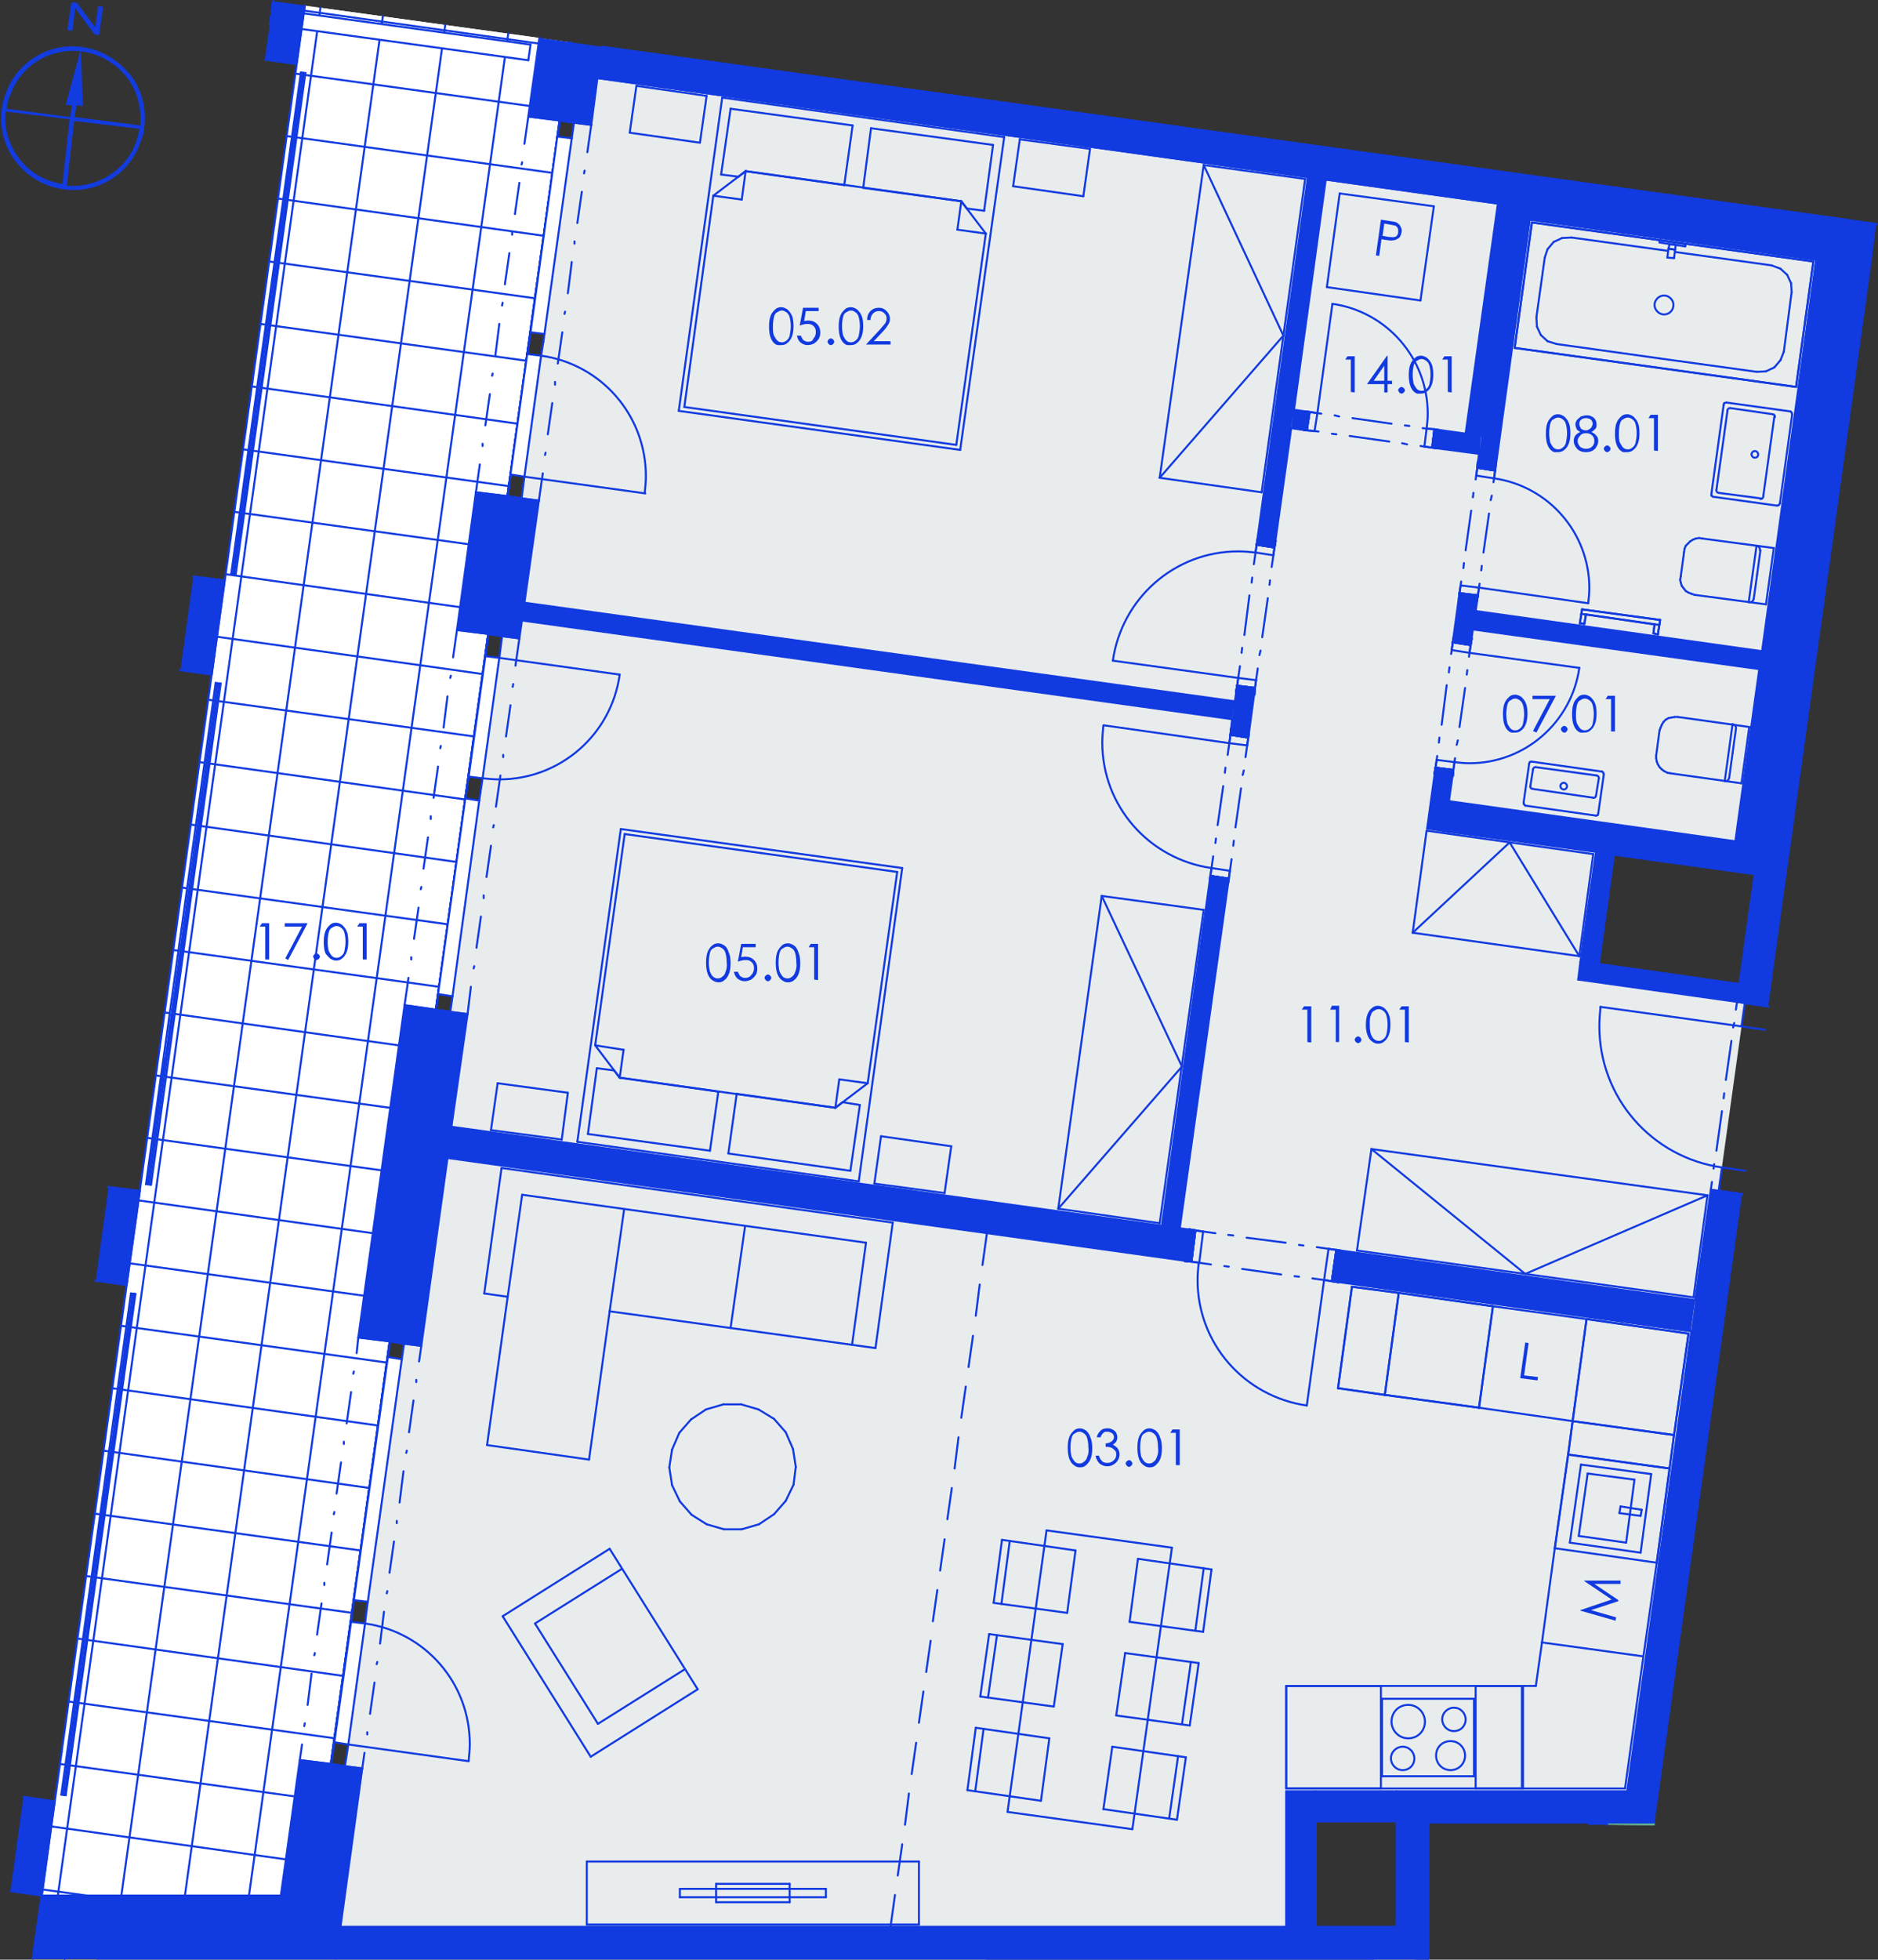 <?xml version="1.0" encoding="utf-8"?>
<!-- Generator: Adobe Illustrator 28.0.0, SVG Export Plug-In . SVG Version: 6.00 Build 0)  -->
<svg version="1.1" id="Layer_1" xmlns="http://www.w3.org/2000/svg" xmlns:xlink="http://www.w3.org/1999/xlink" x="0px" y="0px"
	 viewBox="0 0 337 351.5" style="enable-background:new 0 0 337 351.5;" xml:space="preserve">
<rect x="0" y="0" width="337" height="351.5" fill="#333333" stroke="none"/>
<style type="text/css">
	.st0{fill-rule:evenodd;clip-rule:evenodd;fill:#FFFFFF;}
	.st1{fill:none;stroke:#113AE0;stroke-width:0.36;stroke-linecap:round;stroke-linejoin:round;stroke-miterlimit:10;}
	.st2{opacity:0.753;fill-rule:evenodd;clip-rule:evenodd;fill:#259B64;enable-background:new    ;}
	.st3{fill-rule:evenodd;clip-rule:evenodd;fill:#E9ECED;}
	.st4{fill:#113AE0;}
	.st5{fill:#123BE0;}
</style>
<g>
	<polyline class="st0" points="10.3,340 56.9,5.6 94.8,10.8 96.2,11 50.4,340 10.3,340 	"/>
	<polyline class="st0" points="96.6,8.2 57.3,2.8 57.5,1.4 96.8,6.8 96.6,8.2 	"/>
	<polyline class="st0" points="6.7,345.6 54.7,1 102.4,7.6 55.3,345.6 6.7,345.6 	"/>
	<g>
		<line class="st1" x1="7.6" y1="338.9" x2="55.4" y2="345.5"/>
		<line class="st1" x1="9.2" y1="327.6" x2="56.9" y2="334.3"/>
		<line class="st1" x1="10.8" y1="316.4" x2="58.5" y2="323"/>
		<line class="st1" x1="12.3" y1="305.2" x2="60.1" y2="311.8"/>
		<line class="st1" x1="13.9" y1="293.9" x2="61.6" y2="300.6"/>
		<line class="st1" x1="15.5" y1="282.7" x2="63.2" y2="289.3"/>
		<line class="st1" x1="17" y1="271.5" x2="64.7" y2="278.1"/>
		<line class="st1" x1="18.6" y1="260.2" x2="66.3" y2="266.9"/>
		<line class="st1" x1="20.1" y1="249" x2="67.9" y2="255.7"/>
		<line class="st1" x1="21.7" y1="237.8" x2="69.4" y2="244.4"/>
		<line class="st1" x1="23.3" y1="226.6" x2="71" y2="233.2"/>
		<line class="st1" x1="24.8" y1="215.3" x2="72.6" y2="222"/>
		<line class="st1" x1="26.4" y1="204.1" x2="74.1" y2="210.7"/>
		<line class="st1" x1="28" y1="192.9" x2="75.7" y2="199.5"/>
		<line class="st1" x1="29.5" y1="181.6" x2="77.2" y2="188.3"/>
		<line class="st1" x1="31.1" y1="170.4" x2="78.8" y2="177"/>
		<line class="st1" x1="32.6" y1="159.2" x2="80.4" y2="165.8"/>
		<line class="st1" x1="34.2" y1="147.9" x2="81.9" y2="154.6"/>
		<line class="st1" x1="35.8" y1="136.7" x2="83.5" y2="143.4"/>
		<line class="st1" x1="37.3" y1="125.5" x2="85.1" y2="132.1"/>
		<line class="st1" x1="38.9" y1="114.2" x2="86.6" y2="120.9"/>
		<line class="st1" x1="40.5" y1="103" x2="88.2" y2="109.7"/>
		<line class="st1" x1="42" y1="91.8" x2="89.7" y2="98.4"/>
		<line class="st1" x1="43.6" y1="80.6" x2="91.3" y2="87.2"/>
		<line class="st1" x1="45.1" y1="69.3" x2="92.9" y2="76"/>
		<line class="st1" x1="46.7" y1="58.1" x2="94.4" y2="64.7"/>
		<line class="st1" x1="48.3" y1="46.9" x2="96" y2="53.5"/>
		<line class="st1" x1="49.8" y1="35.6" x2="97.6" y2="42.3"/>
		<line class="st1" x1="51.4" y1="24.4" x2="99.1" y2="31"/>
		<line class="st1" x1="53" y1="13.2" x2="100.7" y2="19.8"/>
		<line class="st1" x1="54.5" y1="1.9" x2="102.3" y2="8.6"/>
		<line class="st1" x1="55.3" y1="345.6" x2="102.4" y2="7.6"/>
		<line class="st1" x1="43.9" y1="345.6" x2="91.2" y2="6"/>
		<line class="st1" x1="32.4" y1="345.6" x2="79.9" y2="4.5"/>
		<line class="st1" x1="21" y1="345.6" x2="68.7" y2="2.9"/>
		<line class="st1" x1="9.6" y1="345.6" x2="57.5" y2="1.4"/>
	</g>
	<line class="st1" x1="102.2" y1="8.7" x2="102.2" y2="8.7"/>
	<line class="st1" x1="101.3" y1="15.7" x2="101.3" y2="15.7"/>
	<line class="st1" x1="100.3" y1="22.7" x2="100.3" y2="22.7"/>
	<line class="st1" x1="99.3" y1="29.7" x2="99.3" y2="29.7"/>
	<line class="st1" x1="98.3" y1="36.7" x2="98.3" y2="36.7"/>
	<line class="st1" x1="97.4" y1="43.8" x2="97.4" y2="43.8"/>
	<line class="st1" x1="96.4" y1="50.8" x2="96.4" y2="50.8"/>
	<line class="st1" x1="95.4" y1="57.8" x2="95.4" y2="57.8"/>
	<line class="st1" x1="94.4" y1="64.8" x2="94.4" y2="64.8"/>
	<line class="st1" x1="93.5" y1="71.8" x2="93.5" y2="71.8"/>
	<line class="st1" x1="92.5" y1="78.8" x2="92.5" y2="78.8"/>
	<line class="st1" x1="91.5" y1="85.9" x2="91.5" y2="85.9"/>
	<line class="st1" x1="90.5" y1="92.9" x2="90.5" y2="92.9"/>
	<line class="st1" x1="89.5" y1="99.9" x2="89.5" y2="99.9"/>
	<line class="st1" x1="88.6" y1="106.9" x2="88.6" y2="106.9"/>
	<line class="st1" x1="87.6" y1="113.9" x2="87.6" y2="113.9"/>
	<line class="st1" x1="86.6" y1="121" x2="86.6" y2="121"/>
	<line class="st1" x1="85.6" y1="128" x2="85.6" y2="128"/>
	<line class="st1" x1="84.7" y1="135" x2="84.7" y2="135"/>
	<line class="st1" x1="83.7" y1="142" x2="83.7" y2="142"/>
	<line class="st1" x1="82.7" y1="149" x2="82.7" y2="149"/>
	<line class="st1" x1="81.7" y1="156.1" x2="81.7" y2="156.1"/>
	<line class="st1" x1="80.8" y1="163.1" x2="80.8" y2="163.1"/>
	<line class="st1" x1="79.8" y1="170.1" x2="79.8" y2="170.1"/>
	<line class="st1" x1="78.8" y1="177.1" x2="78.8" y2="177.1"/>
	<line class="st1" x1="77.8" y1="184.1" x2="77.8" y2="184.1"/>
	<line class="st1" x1="76.8" y1="191.2" x2="76.8" y2="191.2"/>
	<line class="st1" x1="75.9" y1="198.2" x2="75.9" y2="198.2"/>
	<line class="st1" x1="74.9" y1="205.2" x2="74.9" y2="205.2"/>
	<line class="st1" x1="73.9" y1="212.2" x2="73.9" y2="212.2"/>
	<line class="st1" x1="72.9" y1="219.2" x2="72.9" y2="219.2"/>
	<line class="st1" x1="72" y1="226.2" x2="72" y2="226.2"/>
	<line class="st1" x1="71" y1="233.3" x2="71" y2="233.3"/>
	<line class="st1" x1="70" y1="240.3" x2="70" y2="240.3"/>
	<line class="st1" x1="69" y1="247.3" x2="69" y2="247.3"/>
	<line class="st1" x1="68.1" y1="254.3" x2="68.1" y2="254.3"/>
	<line class="st1" x1="67.1" y1="261.3" x2="67.1" y2="261.3"/>
	<line class="st1" x1="66.1" y1="268.4" x2="66.1" y2="268.4"/>
	<line class="st1" x1="65.1" y1="275.4" x2="65.1" y2="275.4"/>
	<line class="st1" x1="64.1" y1="282.4" x2="64.1" y2="282.4"/>
	<line class="st1" x1="63.2" y1="289.4" x2="63.2" y2="289.4"/>
	<line class="st1" x1="62.2" y1="296.4" x2="62.2" y2="296.4"/>
	<line class="st1" x1="61.2" y1="303.5" x2="61.2" y2="303.5"/>
	<line class="st1" x1="60.2" y1="310.5" x2="60.2" y2="310.5"/>
	<line class="st1" x1="59.3" y1="317.5" x2="59.3" y2="317.5"/>
	<line class="st1" x1="58.3" y1="324.5" x2="58.3" y2="324.5"/>
	<line class="st1" x1="57.3" y1="331.5" x2="57.3" y2="331.5"/>
	<line class="st1" x1="56.3" y1="338.6" x2="56.3" y2="338.6"/>
	<line class="st1" x1="55.4" y1="345.6" x2="55.4" y2="345.6"/>
	<line class="st1" x1="55.3" y1="345.6" x2="55.3" y2="345.6"/>
	<line class="st1" x1="55.3" y1="345.6" x2="55.3" y2="345.6"/>
	<line class="st1" x1="52.3" y1="345.6" x2="52.3" y2="345.6"/>
	<line class="st1" x1="45.2" y1="345.6" x2="45.2" y2="345.6"/>
	<line class="st1" x1="38.1" y1="345.6" x2="38.1" y2="345.6"/>
	<line class="st1" x1="31" y1="345.6" x2="31" y2="345.6"/>
	<line class="st1" x1="23.9" y1="345.6" x2="23.9" y2="345.6"/>
	<line class="st1" x1="16.8" y1="345.6" x2="16.8" y2="345.6"/>
	<line class="st1" x1="9.8" y1="345.6" x2="9.8" y2="345.6"/>
	<line class="st1" x1="6.7" y1="345.6" x2="6.7" y2="345.6"/>
	<line class="st1" x1="6.7" y1="345.6" x2="6.7" y2="345.6"/>
	<line class="st1" x1="7.2" y1="342.2" x2="7.2" y2="342.2"/>
	<line class="st1" x1="8.1" y1="335.2" x2="8.1" y2="335.2"/>
	<line class="st1" x1="9.1" y1="328.2" x2="9.1" y2="328.2"/>
	<line class="st1" x1="10.1" y1="321.2" x2="10.1" y2="321.2"/>
	<line class="st1" x1="11.1" y1="314.2" x2="11.1" y2="314.2"/>
	<line class="st1" x1="12" y1="307.2" x2="12" y2="307.2"/>
	<line class="st1" x1="13" y1="300.1" x2="13" y2="300.1"/>
	<line class="st1" x1="14" y1="293.1" x2="14" y2="293.1"/>
	<line class="st1" x1="15" y1="286.1" x2="15" y2="286.1"/>
	<line class="st1" x1="16" y1="279.1" x2="16" y2="279.1"/>
	<line class="st1" x1="16.9" y1="272.1" x2="16.9" y2="272.1"/>
	<line class="st1" x1="17.9" y1="265" x2="17.9" y2="265"/>
	<line class="st1" x1="18.9" y1="258" x2="18.9" y2="258"/>
	<line class="st1" x1="19.9" y1="251" x2="19.9" y2="251"/>
	<line class="st1" x1="20.8" y1="244" x2="20.8" y2="244"/>
	<line class="st1" x1="21.8" y1="237" x2="21.8" y2="237"/>
	<line class="st1" x1="22.8" y1="229.9" x2="22.8" y2="229.9"/>
	<line class="st1" x1="23.8" y1="222.9" x2="23.8" y2="222.9"/>
	<line class="st1" x1="24.7" y1="215.9" x2="24.7" y2="215.9"/>
	<line class="st1" x1="25.7" y1="208.9" x2="25.7" y2="208.9"/>
	<line class="st1" x1="26.7" y1="201.9" x2="26.7" y2="201.9"/>
	<line class="st1" x1="27.7" y1="194.9" x2="27.7" y2="194.9"/>
	<line class="st1" x1="28.7" y1="187.8" x2="28.7" y2="187.8"/>
	<line class="st1" x1="29.6" y1="180.8" x2="29.6" y2="180.8"/>
	<line class="st1" x1="30.6" y1="173.8" x2="30.6" y2="173.8"/>
	<line class="st1" x1="31.6" y1="166.8" x2="31.6" y2="166.8"/>
	<line class="st1" x1="32.6" y1="159.8" x2="32.6" y2="159.8"/>
	<line class="st1" x1="33.5" y1="152.7" x2="33.5" y2="152.7"/>
	<line class="st1" x1="34.5" y1="145.7" x2="34.5" y2="145.7"/>
	<line class="st1" x1="35.5" y1="138.7" x2="35.5" y2="138.7"/>
	<line class="st1" x1="36.5" y1="131.7" x2="36.5" y2="131.7"/>
	<line class="st1" x1="37.4" y1="124.7" x2="37.4" y2="124.7"/>
	<line class="st1" x1="38.4" y1="117.6" x2="38.4" y2="117.6"/>
	<line class="st1" x1="39.4" y1="110.6" x2="39.4" y2="110.6"/>
	<line class="st1" x1="40.4" y1="103.6" x2="40.4" y2="103.6"/>
	<line class="st1" x1="41.4" y1="96.6" x2="41.4" y2="96.6"/>
	<line class="st1" x1="42.3" y1="89.6" x2="42.3" y2="89.6"/>
	<line class="st1" x1="43.3" y1="82.5" x2="43.3" y2="82.5"/>
	<line class="st1" x1="44.3" y1="75.5" x2="44.3" y2="75.5"/>
	<line class="st1" x1="45.3" y1="68.5" x2="45.3" y2="68.5"/>
	<line class="st1" x1="46.2" y1="61.5" x2="46.2" y2="61.5"/>
	<line class="st1" x1="47.2" y1="54.5" x2="47.2" y2="54.5"/>
	<line class="st1" x1="48.2" y1="47.5" x2="48.2" y2="47.5"/>
	<line class="st1" x1="49.2" y1="40.4" x2="49.2" y2="40.4"/>
	<line class="st1" x1="50.1" y1="33.4" x2="50.1" y2="33.4"/>
	<line class="st1" x1="51.1" y1="26.4" x2="51.1" y2="26.4"/>
	<line class="st1" x1="52.1" y1="19.4" x2="52.1" y2="19.4"/>
	<line class="st1" x1="53.1" y1="12.4" x2="53.1" y2="12.4"/>
	<line class="st1" x1="54.1" y1="5.3" x2="54.1" y2="5.3"/>
	<polyline class="st0" points="210.9,22.7 108,8.4 108,8.4 210.9,22.7 210.9,22.7 	"/>
	<polyline class="st0" points="231.7,76.8 265.4,81.4 256.1,148.6 286.4,152.8 283.2,175.7 311.7,179.7 304.2,233.2 211.7,220.3 
		231.7,76.8 	"/>
	<polyline class="st0" points="264.3,112.9 315.7,120 311.4,150.9 260,143.7 264.3,112.9 	"/>
	<polyline class="st0" points="274.5,39.4 325.9,46.6 316.2,116.8 264.8,109.6 274.5,39.4 	"/>
	<polyline class="st0" points="237.9,32.2 268.8,36.5 263,77.8 232.2,73.5 237.9,32.2 	"/>
	<polyline class="st0" points="208.5,219.9 81,202.1 83.9,181.9 80.8,181.5 90.1,114.1 93.2,114.5 93.7,111.3 221.1,129 
		208.5,219.9 	"/>
	<polyline class="st0" points="221.6,125.8 94.1,108.1 96.7,89.8 93.6,89.4 103,22 106.1,22.4 107.2,14 234.7,31.7 221.6,125.8 	"/>
	<polyline class="st0" points="80.3,207.7 303.5,238.8 292,321.3 230.8,321.3 230.8,345.6 61.1,345.6 65,317.2 61.9,316.8 72.5,241 
		75.6,241.4 80.3,207.7 	"/>
	<polyline class="st0" points="288.4,327.3 288.4,326.9 296.9,326.9 296.9,327.4 288.4,327.3 	"/>
	<polyline class="st2" points="282.3,32.6 108,8.4 108,8.4 282.3,32.6 	"/>
	<polyline class="st2" points="336.8,40.2 336.2,40.1 336.8,40.2 	"/>
	<polyline class="st3" points="107.2,14 327.6,44.7 312.5,153.2 286.8,149.6 283.2,175.7 313.1,179.9 308.4,213.6 307,213.4 
		292,321.3 230.8,321.3 230.8,345.6 61.1,345.6 65,317.2 61.9,316.8 72.5,241 75.6,241.4 83.9,181.9 80.8,181.5 90.1,114.1 
		93.2,114.5 96.7,89.8 93.6,89.4 103,22 106.1,22.4 107.2,14 	"/>
	<polyline class="st2" points="256.3,351.3 17.4,351.3 256.3,351.3 	"/>
	<polyline class="st2" points="288.4,326.9 296.9,326.9 296.9,327.4 288.4,327.3 288.4,326.9 	"/>
	<line class="st1" x1="273.1" y1="320.8" x2="291.6" y2="320.8"/>
	<line class="st1" x1="291.6" y1="320.8" x2="294.9" y2="297.1"/>
	<line class="st1" x1="294.9" y1="297.1" x2="276.7" y2="294.6"/>
	<line class="st1" x1="276.7" y1="294.6" x2="275.6" y2="302.4"/>
	<line class="st1" x1="275.6" y1="302.4" x2="273.1" y2="302.4"/>
	<line class="st1" x1="273.1" y1="302.4" x2="273.1" y2="320.8"/>
	<line class="st1" x1="11.6" y1="351.3" x2="12.4" y2="345.6"/>
	<line class="st1" x1="12.4" y1="345.6" x2="55.3" y2="345.6"/>
	<line class="st1" x1="55.3" y1="345.6" x2="102.4" y2="7.6"/>
	<line class="st1" x1="11.6" y1="351.3" x2="12.4" y2="345.6"/>
	<line class="st1" x1="12.4" y1="345.6" x2="55.3" y2="345.6"/>
	<line class="st1" x1="55.3" y1="345.6" x2="102.4" y2="7.6"/>
	<line class="st1" x1="11.6" y1="351.3" x2="12.4" y2="345.6"/>
	<line class="st1" x1="12.4" y1="345.6" x2="55.3" y2="345.6"/>
	<line class="st1" x1="55.3" y1="345.6" x2="102.4" y2="7.6"/>
	<line class="st1" x1="250.6" y1="321.3" x2="250.6" y2="326.9"/>
	<line class="st1" x1="256.3" y1="326.9" x2="296.9" y2="326.9"/>
	<line class="st1" x1="292" y1="321.3" x2="250.6" y2="321.3"/>
	<line class="st1" x1="331.2" y1="39.4" x2="336.8" y2="40.2"/>
	<line class="st1" x1="311.7" y1="179.7" x2="313.1" y2="179.9"/>
	<line class="st1" x1="313.1" y1="179.9" x2="317.3" y2="180.5"/>
	<line class="st1" x1="307" y1="213.4" x2="308.4" y2="213.6"/>
	<line class="st1" x1="308.4" y1="213.6" x2="312.6" y2="214.2"/>
	<line class="st1" x1="330.4" y1="45.1" x2="311.7" y2="179.7"/>
	<line class="st1" x1="307" y1="213.4" x2="304.2" y2="233.2"/>
	<line class="st1" x1="303.5" y1="238.8" x2="292" y2="321.3"/>
	<line class="st1" x1="307" y1="213.4" x2="307.2" y2="212"/>
	<line class="st1" x1="307.5" y1="209.6" x2="307.6" y2="208.8"/>
	<line class="st1" x1="308" y1="206.4" x2="309" y2="199.3"/>
	<line class="st1" x1="309.3" y1="197" x2="309.4" y2="196.1"/>
	<line class="st1" x1="309.7" y1="193.7" x2="310.7" y2="186.7"/>
	<line class="st1" x1="311" y1="184.3" x2="311.2" y2="183.5"/>
	<line class="st1" x1="311.5" y1="181.1" x2="311.7" y2="179.7"/>
	<g>
		<path class="st1" d="M309,209.4c-12.6-1.8-22-12.5-22-25.3c0-1.2,0.1-2.3,0.2-3.5"/>
	</g>
	<line class="st1" x1="313.2" y1="210" x2="309" y2="209.4"/>
	<line class="st1" x1="309" y1="209.4" x2="308.4" y2="213.6"/>
	<line class="st1" x1="308.4" y1="213.6" x2="312.6" y2="214.2"/>
	<line class="st1" x1="313.1" y1="179.9" x2="312.5" y2="184.1"/>
	<line class="st1" x1="312.5" y1="184.1" x2="316.7" y2="184.7"/>
	<line class="st1" x1="317.3" y1="180.5" x2="313.1" y2="179.9"/>
	<line class="st1" x1="312.5" y1="184.1" x2="287.2" y2="180.6"/>
	<line class="st1" x1="308.4" y1="213.6" x2="312.6" y2="214.2"/>
	<line class="st1" x1="308.4" y1="213.6" x2="312.6" y2="214.2"/>
	<line class="st1" x1="307" y1="213.4" x2="308.4" y2="213.6"/>
	<line class="st1" x1="313.1" y1="179.9" x2="317.3" y2="180.5"/>
	<line class="st1" x1="313.1" y1="179.9" x2="317.3" y2="180.5"/>
	<line class="st1" x1="311.7" y1="179.7" x2="313.1" y2="179.9"/>
	<line class="st1" x1="55.3" y1="345.6" x2="56.1" y2="340"/>
	<line class="st1" x1="12.4" y1="345.6" x2="11.6" y2="351.3"/>
	<line class="st1" x1="7.5" y1="340" x2="6.7" y2="345.6"/>
	<line class="st1" x1="55.3" y1="345.6" x2="18.1" y2="345.6"/>
	<line class="st1" x1="18.1" y1="345.6" x2="12.4" y2="345.6"/>
	<line class="st1" x1="50.4" y1="340" x2="7.5" y2="340"/>
	<line class="st1" x1="17.4" y1="351.3" x2="60.3" y2="351.3"/>
	<line class="st1" x1="331.2" y1="39.4" x2="108" y2="8.4"/>
	<line class="st1" x1="107.2" y1="14" x2="330.4" y2="45.1"/>
	<line class="st1" x1="331.2" y1="39.4" x2="108" y2="8.4"/>
	<line class="st1" x1="107.2" y1="14" x2="330.4" y2="45.1"/>
	<line class="st1" x1="49" y1="0.2" x2="48.5" y2="4.4"/>
	<line class="st1" x1="5.9" y1="351.3" x2="54.7" y2="1"/>
	<line class="st1" x1="55.3" y1="345.6" x2="56.1" y2="340"/>
	<line class="st1" x1="102.4" y1="7.6" x2="100.4" y2="21.6"/>
	<line class="st1" x1="78.2" y1="181.1" x2="70" y2="240.6"/>
	<line class="st1" x1="59.4" y1="316.4" x2="56.1" y2="340"/>
	<line class="st1" x1="91.1" y1="89" x2="87.6" y2="113.7"/>
	<line class="st1" x1="103" y1="22" x2="106.1" y2="22.4"/>
	<line class="st1" x1="94.8" y1="20.9" x2="100.4" y2="21.6"/>
	<line class="st1" x1="100.4" y1="21.6" x2="103" y2="22"/>
	<line class="st1" x1="93.6" y1="89.4" x2="96.7" y2="89.8"/>
	<line class="st1" x1="85.4" y1="88.3" x2="91.1" y2="89"/>
	<line class="st1" x1="91.1" y1="89" x2="93.6" y2="89.4"/>
	<line class="st1" x1="80.8" y1="181.5" x2="83.9" y2="181.9"/>
	<line class="st1" x1="72.6" y1="180.3" x2="78.2" y2="181.1"/>
	<line class="st1" x1="78.2" y1="181.1" x2="80.8" y2="181.5"/>
	<line class="st1" x1="90.1" y1="114.1" x2="93.2" y2="114.5"/>
	<line class="st1" x1="82" y1="113" x2="87.6" y2="113.7"/>
	<line class="st1" x1="87.6" y1="113.7" x2="90.1" y2="114.1"/>
	<line class="st1" x1="72.5" y1="241" x2="75.6" y2="241.4"/>
	<line class="st1" x1="64.3" y1="239.9" x2="70" y2="240.6"/>
	<line class="st1" x1="70" y1="240.6" x2="72.5" y2="241"/>
	<line class="st1" x1="61.9" y1="316.8" x2="65" y2="317.2"/>
	<line class="st1" x1="53.8" y1="315.7" x2="59.4" y2="316.4"/>
	<line class="st1" x1="59.4" y1="316.4" x2="61.9" y2="316.8"/>
	<line class="st1" x1="61.1" y1="345.6" x2="65" y2="317.2"/>
	<line class="st1" x1="75.6" y1="241.4" x2="80.3" y2="207.7"/>
	<line class="st1" x1="81" y1="202.1" x2="83.9" y2="181.9"/>
	<line class="st1" x1="93.2" y1="114.5" x2="96.7" y2="89.8"/>
	<line class="st1" x1="106.1" y1="22.4" x2="107.2" y2="14"/>
	<line class="st1" x1="108" y1="8.4" x2="108" y2="8.4"/>
	<line class="st1" x1="96.8" y1="6.8" x2="94.8" y2="20.9"/>
	<line class="st1" x1="85.4" y1="88.3" x2="82" y2="113"/>
	<line class="st1" x1="72.6" y1="180.3" x2="64.3" y2="239.9"/>
	<line class="st1" x1="53.8" y1="315.7" x2="50.4" y2="340"/>
	<line class="st1" x1="85.4" y1="88.3" x2="86.1" y2="83.3"/>
	<line class="st1" x1="86.6" y1="80" x2="86.6" y2="79.6"/>
	<line class="st1" x1="87.1" y1="76.3" x2="87.9" y2="70.7"/>
	<line class="st1" x1="88.3" y1="67.4" x2="88.4" y2="67"/>
	<line class="st1" x1="88.9" y1="63.7" x2="89.6" y2="58.1"/>
	<line class="st1" x1="90.1" y1="54.8" x2="90.2" y2="54.3"/>
	<line class="st1" x1="90.6" y1="51" x2="91.4" y2="45.4"/>
	<line class="st1" x1="91.9" y1="42.1" x2="91.9" y2="41.7"/>
	<line class="st1" x1="92.4" y1="38.4" x2="93.2" y2="32.8"/>
	<line class="st1" x1="93.6" y1="29.5" x2="93.7" y2="29.1"/>
	<line class="st1" x1="94.1" y1="25.8" x2="94.8" y2="20.9"/>
	<line class="st1" x1="96.7" y1="89.8" x2="97.4" y2="84.9"/>
	<line class="st1" x1="97.8" y1="81.6" x2="97.9" y2="81.2"/>
	<line class="st1" x1="98.3" y1="77.9" x2="99.1" y2="72.3"/>
	<line class="st1" x1="99.6" y1="69" x2="99.6" y2="68.5"/>
	<line class="st1" x1="100.1" y1="65.2" x2="100.9" y2="59.6"/>
	<line class="st1" x1="101.3" y1="56.3" x2="101.4" y2="55.9"/>
	<line class="st1" x1="101.9" y1="52.6" x2="102.6" y2="47"/>
	<line class="st1" x1="103.1" y1="43.7" x2="103.1" y2="43.3"/>
	<line class="st1" x1="103.6" y1="40" x2="104.4" y2="34.4"/>
	<line class="st1" x1="104.8" y1="31.1" x2="104.9" y2="30.6"/>
	<line class="st1" x1="105.4" y1="27.3" x2="106.1" y2="22.4"/>
	<polyline class="st0" points="94.1,85.5 97.1,63.8 94.6,63.5 91.6,85.1 94.1,85.5 	"/>
	<polyline class="st0" points="97.7,59.9 102.6,24.8 100,24.5 95.2,59.6 97.7,59.9 	"/>
	<line class="st1" x1="93.6" y1="89.4" x2="94.1" y2="85.5"/>
	<line class="st1" x1="94.1" y1="85.5" x2="91.6" y2="85.1"/>
	<line class="st1" x1="91.6" y1="85.1" x2="91.1" y2="89"/>
	<line class="st1" x1="95" y1="61" x2="94.6" y2="63.5"/>
	<line class="st1" x1="94.6" y1="63.5" x2="97.1" y2="63.8"/>
	<line class="st1" x1="97.1" y1="63.8" x2="97.5" y2="61.3"/>
	<line class="st1" x1="94.1" y1="85.5" x2="97.1" y2="63.8"/>
	<line class="st1" x1="94.6" y1="63.5" x2="91.6" y2="85.1"/>
	<line class="st1" x1="94.1" y1="85.5" x2="115.8" y2="88.5"/>
	<line class="st1" x1="97.5" y1="61.3" x2="97.7" y2="59.9"/>
	<line class="st1" x1="97.7" y1="59.9" x2="95.2" y2="59.6"/>
	<line class="st1" x1="95.2" y1="59.6" x2="95" y2="61"/>
	<line class="st1" x1="100.4" y1="21.6" x2="100" y2="24.5"/>
	<line class="st1" x1="100" y1="24.5" x2="102.6" y2="24.8"/>
	<line class="st1" x1="102.6" y1="24.8" x2="103" y2="22"/>
	<line class="st1" x1="97.7" y1="59.9" x2="102.6" y2="24.8"/>
	<line class="st1" x1="100" y1="24.5" x2="95.2" y2="59.6"/>
	<g>
		<path class="st1" d="M97.1,63.8c10.8,1.5,18.8,10.7,18.8,21.6c0,1-0.1,2-0.2,3"/>
	</g>
	<line class="st1" x1="91.1" y1="89" x2="93.6" y2="89.4"/>
	<line class="st1" x1="91.1" y1="89" x2="93.6" y2="89.4"/>
	<line class="st1" x1="85.4" y1="88.3" x2="91.1" y2="89"/>
	<line class="st1" x1="93.6" y1="89.4" x2="96.7" y2="89.8"/>
	<line class="st1" x1="100.4" y1="21.6" x2="103" y2="22"/>
	<line class="st1" x1="100.4" y1="21.6" x2="103" y2="22"/>
	<line class="st1" x1="94.8" y1="20.9" x2="100.4" y2="21.6"/>
	<line class="st1" x1="103" y1="22" x2="106.1" y2="22.4"/>
	<line class="st1" x1="82" y1="113" x2="81.3" y2="117.9"/>
	<line class="st1" x1="80.9" y1="121.2" x2="80.8" y2="121.6"/>
	<line class="st1" x1="80.3" y1="124.9" x2="79.6" y2="130.5"/>
	<line class="st1" x1="79.1" y1="133.8" x2="79" y2="134.2"/>
	<line class="st1" x1="78.6" y1="137.5" x2="77.8" y2="143.1"/>
	<line class="st1" x1="77.3" y1="146.4" x2="77.3" y2="146.9"/>
	<line class="st1" x1="76.8" y1="150.2" x2="76" y2="155.8"/>
	<line class="st1" x1="75.6" y1="159.1" x2="75.5" y2="159.5"/>
	<line class="st1" x1="75.1" y1="162.8" x2="74.3" y2="168.4"/>
	<line class="st1" x1="73.8" y1="171.7" x2="73.8" y2="172.1"/>
	<line class="st1" x1="73.3" y1="175.4" x2="72.6" y2="180.3"/>
	<line class="st1" x1="93.2" y1="114.5" x2="92.5" y2="119.4"/>
	<line class="st1" x1="92.1" y1="122.7" x2="92" y2="123.2"/>
	<line class="st1" x1="91.6" y1="126.5" x2="90.8" y2="132.1"/>
	<line class="st1" x1="90.3" y1="135.4" x2="90.3" y2="135.8"/>
	<line class="st1" x1="89.8" y1="139.1" x2="89" y2="144.7"/>
	<line class="st1" x1="88.6" y1="148" x2="88.5" y2="148.4"/>
	<line class="st1" x1="88.1" y1="151.7" x2="87.3" y2="157.3"/>
	<line class="st1" x1="86.8" y1="160.6" x2="86.8" y2="161.1"/>
	<line class="st1" x1="86.3" y1="164.4" x2="85.5" y2="170"/>
	<line class="st1" x1="85.1" y1="173.3" x2="85" y2="173.7"/>
	<line class="st1" x1="84.5" y1="177" x2="83.9" y2="181.9"/>
	<polyline class="st0" points="89.6,118 87.1,117.7 84.1,139.3 86.6,139.6 89.6,118 	"/>
	<polyline class="st0" points="86,143.6 83.5,143.2 78.6,178.3 81.2,178.7 86,143.6 	"/>
	<line class="st1" x1="90.1" y1="114.1" x2="89.6" y2="118"/>
	<line class="st1" x1="89.6" y1="118" x2="87.1" y2="117.7"/>
	<line class="st1" x1="87.1" y1="117.7" x2="87.6" y2="113.7"/>
	<line class="st1" x1="83.7" y1="141.8" x2="84.1" y2="139.3"/>
	<line class="st1" x1="84.1" y1="139.3" x2="86.6" y2="139.6"/>
	<line class="st1" x1="86.6" y1="139.6" x2="86.2" y2="142.2"/>
	<line class="st1" x1="89.6" y1="118" x2="86.6" y2="139.6"/>
	<line class="st1" x1="84.1" y1="139.3" x2="87.1" y2="117.7"/>
	<line class="st1" x1="89.6" y1="118" x2="111.2" y2="121"/>
	<line class="st1" x1="86.2" y1="142.2" x2="86" y2="143.6"/>
	<line class="st1" x1="86" y1="143.6" x2="83.5" y2="143.2"/>
	<line class="st1" x1="83.5" y1="143.2" x2="83.7" y2="141.8"/>
	<line class="st1" x1="78.2" y1="181.1" x2="78.6" y2="178.3"/>
	<line class="st1" x1="78.6" y1="178.3" x2="81.2" y2="178.7"/>
	<line class="st1" x1="81.2" y1="178.7" x2="80.8" y2="181.5"/>
	<line class="st1" x1="86" y1="143.6" x2="81.2" y2="178.7"/>
	<line class="st1" x1="78.6" y1="178.3" x2="83.5" y2="143.2"/>
	<g>
		<path class="st1" d="M111.2,121c-1.5,10.8-10.7,18.8-21.6,18.8c-1,0-2-0.1-3-0.2"/>
	</g>
	<line class="st1" x1="87.6" y1="113.7" x2="90.1" y2="114.1"/>
	<line class="st1" x1="87.6" y1="113.7" x2="90.1" y2="114.1"/>
	<line class="st1" x1="82" y1="113" x2="87.6" y2="113.7"/>
	<line class="st1" x1="90.1" y1="114.1" x2="93.2" y2="114.5"/>
	<line class="st1" x1="78.2" y1="181.1" x2="80.8" y2="181.5"/>
	<line class="st1" x1="78.2" y1="181.1" x2="80.8" y2="181.5"/>
	<line class="st1" x1="72.6" y1="180.3" x2="78.2" y2="181.1"/>
	<line class="st1" x1="80.8" y1="181.5" x2="83.9" y2="181.9"/>
	<line class="st1" x1="53.8" y1="315.7" x2="54.2" y2="312.9"/>
	<line class="st1" x1="54.6" y1="309.6" x2="54.7" y2="309.1"/>
	<line class="st1" x1="55.2" y1="305.8" x2="55.9" y2="300.2"/>
	<line class="st1" x1="56.4" y1="296.9" x2="56.5" y2="296.5"/>
	<line class="st1" x1="56.9" y1="293.2" x2="57.7" y2="287.6"/>
	<line class="st1" x1="58.2" y1="284.3" x2="58.2" y2="283.9"/>
	<line class="st1" x1="58.7" y1="280.6" x2="59.5" y2="274.9"/>
	<line class="st1" x1="59.9" y1="271.6" x2="60" y2="271.2"/>
	<line class="st1" x1="60.4" y1="267.9" x2="61.2" y2="262.3"/>
	<line class="st1" x1="61.7" y1="259" x2="61.7" y2="258.6"/>
	<line class="st1" x1="62.2" y1="255.3" x2="63" y2="249.7"/>
	<line class="st1" x1="63.4" y1="246.4" x2="63.5" y2="246"/>
	<line class="st1" x1="64" y1="242.7" x2="64.3" y2="239.9"/>
	<line class="st1" x1="65" y1="317.2" x2="65.4" y2="314.4"/>
	<line class="st1" x1="65.9" y1="311.1" x2="65.9" y2="310.7"/>
	<line class="st1" x1="66.4" y1="307.4" x2="67.2" y2="301.8"/>
	<line class="st1" x1="67.6" y1="298.5" x2="67.7" y2="298.1"/>
	<line class="st1" x1="68.2" y1="294.8" x2="68.9" y2="289.1"/>
	<line class="st1" x1="69.4" y1="285.8" x2="69.5" y2="285.4"/>
	<line class="st1" x1="69.9" y1="282.1" x2="70.7" y2="276.5"/>
	<line class="st1" x1="71.2" y1="273.2" x2="71.2" y2="272.8"/>
	<line class="st1" x1="71.7" y1="269.5" x2="72.4" y2="263.9"/>
	<line class="st1" x1="72.9" y1="260.6" x2="73" y2="260.2"/>
	<line class="st1" x1="73.4" y1="256.9" x2="74.2" y2="251.2"/>
	<line class="st1" x1="74.7" y1="247.9" x2="74.7" y2="247.5"/>
	<line class="st1" x1="75.2" y1="244.2" x2="75.6" y2="241.4"/>
	<polyline class="st0" points="62.5,312.9 65.5,291.2 63,290.9 60,312.5 62.5,312.9 	"/>
	<polyline class="st0" points="66,287.3 72.1,243.8 69.6,243.4 63.5,287 66,287.3 	"/>
	<line class="st1" x1="61.9" y1="316.8" x2="62.5" y2="312.9"/>
	<line class="st1" x1="62.5" y1="312.9" x2="60" y2="312.5"/>
	<line class="st1" x1="60" y1="312.5" x2="59.4" y2="316.4"/>
	<line class="st1" x1="63.3" y1="288.4" x2="63" y2="290.9"/>
	<line class="st1" x1="63" y1="290.9" x2="65.5" y2="291.2"/>
	<line class="st1" x1="65.5" y1="291.2" x2="65.8" y2="288.7"/>
	<line class="st1" x1="62.5" y1="312.9" x2="65.5" y2="291.2"/>
	<line class="st1" x1="63" y1="290.9" x2="60" y2="312.5"/>
	<line class="st1" x1="62.5" y1="312.9" x2="84.1" y2="315.9"/>
	<line class="st1" x1="65.8" y1="288.7" x2="66" y2="287.3"/>
	<line class="st1" x1="66" y1="287.3" x2="63.5" y2="287"/>
	<line class="st1" x1="63.5" y1="287" x2="63.3" y2="288.4"/>
	<line class="st1" x1="70" y1="240.6" x2="69.6" y2="243.4"/>
	<line class="st1" x1="69.6" y1="243.4" x2="72.1" y2="243.8"/>
	<line class="st1" x1="72.1" y1="243.8" x2="72.5" y2="241"/>
	<line class="st1" x1="66" y1="287.3" x2="72.1" y2="243.8"/>
	<line class="st1" x1="69.6" y1="243.4" x2="63.5" y2="287"/>
	<g>
		<path class="st1" d="M65.5,291.2c10.8,1.5,18.8,10.7,18.8,21.6c0,1-0.1,2-0.2,3"/>
	</g>
	<line class="st1" x1="59.4" y1="316.4" x2="61.9" y2="316.8"/>
	<line class="st1" x1="59.4" y1="316.4" x2="61.9" y2="316.8"/>
	<line class="st1" x1="53.8" y1="315.7" x2="59.4" y2="316.4"/>
	<line class="st1" x1="61.9" y1="316.8" x2="65" y2="317.2"/>
	<line class="st1" x1="70" y1="240.6" x2="72.5" y2="241"/>
	<line class="st1" x1="70" y1="240.6" x2="72.5" y2="241"/>
	<line class="st1" x1="64.3" y1="239.9" x2="70" y2="240.6"/>
	<line class="st1" x1="72.5" y1="241" x2="75.6" y2="241.4"/>
	<line class="st1" x1="256.3" y1="351.3" x2="256.3" y2="345.6"/>
	<line class="st1" x1="60.3" y1="351.3" x2="256.3" y2="351.3"/>
	<line class="st1" x1="250.6" y1="345.6" x2="61.1" y2="345.6"/>
	<line class="st1" x1="256.3" y1="345.6" x2="256.3" y2="326.9"/>
	<line class="st1" x1="250.6" y1="326.9" x2="250.6" y2="345.6"/>
	<line class="st1" x1="285.2" y1="326.9" x2="285.2" y2="327.2"/>
	<line class="st1" x1="288.4" y1="327.3" x2="288.4" y2="326.9"/>
	<line class="st1" x1="256.3" y1="351.3" x2="254" y2="351.3"/>
	<line class="st1" x1="246.5" y1="351.3" x2="177.1" y2="351.3"/>
	<polyline class="st0" points="54.1,5.2 54.5,2.4 95.2,8 94.8,10.8 54.1,5.2 	"/>
	<line class="st1" x1="54.1" y1="5.2" x2="94.8" y2="10.8"/>
	<line class="st1" x1="95.2" y1="8" x2="94.8" y2="10.8"/>
	<line class="st1" x1="95.2" y1="8" x2="54.5" y2="2.4"/>
	<line class="st1" x1="54.5" y1="2.4" x2="54.1" y2="5.2"/>
	<line class="st1" x1="1.9" y1="339.2" x2="7.5" y2="340"/>
	<line class="st1" x1="7.5" y1="340" x2="9.8" y2="323.1"/>
	<line class="st1" x1="9.8" y1="323.1" x2="4.2" y2="322.3"/>
	<line class="st1" x1="47.6" y1="10.7" x2="53.2" y2="11.5"/>
	<line class="st1" x1="53.2" y1="11.5" x2="54.7" y2="1"/>
	<line class="st1" x1="32.3" y1="120.2" x2="38" y2="121"/>
	<line class="st1" x1="38" y1="121" x2="40.3" y2="104.1"/>
	<line class="st1" x1="40.3" y1="104.1" x2="34.7" y2="103.4"/>
	<line class="st1" x1="17.1" y1="229.7" x2="22.7" y2="230.5"/>
	<line class="st1" x1="22.7" y1="230.5" x2="25.1" y2="213.6"/>
	<line class="st1" x1="25.1" y1="213.6" x2="19.4" y2="212.9"/>
	<line class="st1" x1="225.2" y1="123.4" x2="225.1" y2="124.6"/>
	<line class="st1" x1="222" y1="123" x2="221.8" y2="124.1"/>
	<line class="st1" x1="222" y1="123" x2="225.2" y2="123.4"/>
	<line class="st1" x1="228.7" y1="98.2" x2="228.9" y2="97"/>
	<line class="st1" x1="225.5" y1="97.7" x2="225.7" y2="96.6"/>
	<line class="st1" x1="225.5" y1="97.7" x2="228.7" y2="98.2"/>
	<line class="st1" x1="224" y1="132.3" x2="224.1" y2="131.2"/>
	<line class="st1" x1="220.8" y1="131.8" x2="220.9" y2="130.7"/>
	<line class="st1" x1="220.8" y1="131.8" x2="224" y2="132.3"/>
	<line class="st1" x1="220.5" y1="157.6" x2="220.3" y2="158.7"/>
	<line class="st1" x1="217.2" y1="157.1" x2="217.1" y2="158.2"/>
	<line class="st1" x1="217.2" y1="157.1" x2="220.5" y2="157.6"/>
	<line class="st1" x1="234.7" y1="31.7" x2="225.5" y2="97.7"/>
	<line class="st1" x1="222" y1="123" x2="221.6" y2="125.8"/>
	<line class="st1" x1="221.1" y1="129" x2="220.8" y2="131.8"/>
	<line class="st1" x1="217.2" y1="157.1" x2="208.5" y2="219.9"/>
	<line class="st1" x1="211.7" y1="220.3" x2="220.5" y2="157.6"/>
	<line class="st1" x1="224" y1="132.3" x2="225.2" y2="123.4"/>
	<line class="st1" x1="228.7" y1="98.2" x2="231.7" y2="76.8"/>
	<line class="st1" x1="232.2" y1="73.5" x2="237.9" y2="32.2"/>
	<line class="st1" x1="225.5" y1="97.7" x2="225" y2="101.2"/>
	<line class="st1" x1="224.7" y1="103.6" x2="224.6" y2="104.5"/>
	<line class="st1" x1="224.2" y1="106.8" x2="223.3" y2="113.9"/>
	<line class="st1" x1="222.9" y1="116.2" x2="222.8" y2="117.1"/>
	<line class="st1" x1="222.5" y1="119.5" x2="222" y2="123"/>
	<line class="st1" x1="228.7" y1="98.2" x2="228.2" y2="101.7"/>
	<line class="st1" x1="227.9" y1="104.1" x2="227.8" y2="104.9"/>
	<line class="st1" x1="227.5" y1="107.3" x2="226.5" y2="114.3"/>
	<line class="st1" x1="226.2" y1="116.7" x2="226" y2="117.5"/>
	<line class="st1" x1="225.7" y1="119.9" x2="225.2" y2="123.4"/>
	<g>
		<path class="st1" d="M199.7,118.5c1.6-11.2,11.1-19.6,22.5-19.6c1,0,2.1,0.1,3.1,0.2"/>
	</g>
	<line class="st1" x1="228.7" y1="98.2" x2="228.5" y2="99.6"/>
	<line class="st1" x1="228.5" y1="99.6" x2="225.3" y2="99.1"/>
	<line class="st1" x1="225.3" y1="99.1" x2="225.5" y2="97.7"/>
	<line class="st1" x1="225.5" y1="97.7" x2="228.7" y2="98.2"/>
	<line class="st1" x1="222" y1="123" x2="222.2" y2="121.6"/>
	<line class="st1" x1="222.2" y1="121.6" x2="225.4" y2="122"/>
	<line class="st1" x1="225.4" y1="122" x2="225.2" y2="123.4"/>
	<line class="st1" x1="225.2" y1="123.4" x2="222" y2="123"/>
	<line class="st1" x1="222.2" y1="121.6" x2="199.7" y2="118.5"/>
	<line class="st1" x1="225.5" y1="97.7" x2="228.7" y2="98.2"/>
	<line class="st1" x1="225.5" y1="97.7" x2="228.7" y2="98.2"/>
	<line class="st1" x1="225.5" y1="97.7" x2="225.7" y2="96.6"/>
	<line class="st1" x1="225.5" y1="97.7" x2="225.7" y2="96.6"/>
	<line class="st1" x1="228.7" y1="98.2" x2="228.9" y2="97"/>
	<line class="st1" x1="228.7" y1="98.2" x2="228.9" y2="97"/>
	<line class="st1" x1="222" y1="123" x2="225.2" y2="123.4"/>
	<line class="st1" x1="222" y1="123" x2="225.2" y2="123.4"/>
	<line class="st1" x1="222" y1="123" x2="221.8" y2="124.1"/>
	<line class="st1" x1="222" y1="123" x2="221.8" y2="124.1"/>
	<line class="st1" x1="225.2" y1="123.4" x2="225.1" y2="124.6"/>
	<line class="st1" x1="225.2" y1="123.4" x2="225.1" y2="124.6"/>
	<line class="st1" x1="217.2" y1="157.1" x2="217.7" y2="153.6"/>
	<line class="st1" x1="218.1" y1="151.2" x2="218.2" y2="150.4"/>
	<line class="st1" x1="218.5" y1="148" x2="219.5" y2="141"/>
	<line class="st1" x1="219.8" y1="138.6" x2="219.9" y2="137.7"/>
	<line class="st1" x1="220.3" y1="135.4" x2="220.8" y2="131.8"/>
	<line class="st1" x1="220.5" y1="157.6" x2="221" y2="154.1"/>
	<line class="st1" x1="221.3" y1="151.7" x2="221.4" y2="150.8"/>
	<line class="st1" x1="221.7" y1="148.4" x2="222.7" y2="141.4"/>
	<line class="st1" x1="223" y1="139" x2="223.2" y2="138.2"/>
	<line class="st1" x1="223.5" y1="135.8" x2="224" y2="132.3"/>
	<g>
		<path class="st1" d="M217.4,155.7c-11.2-1.6-19.6-11.1-19.6-22.5c0-1,0.1-2.1,0.2-3.1"/>
	</g>
	<line class="st1" x1="220.5" y1="157.6" x2="220.7" y2="156.2"/>
	<line class="st1" x1="220.7" y1="156.2" x2="217.4" y2="155.7"/>
	<line class="st1" x1="217.4" y1="155.7" x2="217.2" y2="157.1"/>
	<line class="st1" x1="217.2" y1="157.1" x2="220.5" y2="157.6"/>
	<line class="st1" x1="220.8" y1="131.8" x2="220.6" y2="133.3"/>
	<line class="st1" x1="220.6" y1="133.3" x2="223.8" y2="133.7"/>
	<line class="st1" x1="223.8" y1="133.7" x2="224" y2="132.3"/>
	<line class="st1" x1="224" y1="132.3" x2="220.8" y2="131.8"/>
	<line class="st1" x1="220.6" y1="133.3" x2="198.1" y2="130.1"/>
	<line class="st1" x1="217.2" y1="157.1" x2="220.5" y2="157.6"/>
	<line class="st1" x1="217.2" y1="157.1" x2="220.5" y2="157.6"/>
	<line class="st1" x1="217.2" y1="157.1" x2="217.1" y2="158.2"/>
	<line class="st1" x1="217.2" y1="157.1" x2="217.1" y2="158.2"/>
	<line class="st1" x1="220.5" y1="157.6" x2="220.3" y2="158.7"/>
	<line class="st1" x1="220.5" y1="157.6" x2="220.3" y2="158.7"/>
	<line class="st1" x1="220.8" y1="131.8" x2="224" y2="132.3"/>
	<line class="st1" x1="220.8" y1="131.8" x2="224" y2="132.3"/>
	<line class="st1" x1="220.8" y1="131.8" x2="220.9" y2="130.7"/>
	<line class="st1" x1="220.8" y1="131.8" x2="220.9" y2="130.7"/>
	<line class="st1" x1="224" y1="132.3" x2="224.1" y2="131.2"/>
	<line class="st1" x1="224" y1="132.3" x2="224.1" y2="131.2"/>
	<line class="st1" x1="256.1" y1="148.6" x2="259.3" y2="149.1"/>
	<line class="st1" x1="265.2" y1="106.8" x2="265" y2="107.9"/>
	<line class="st1" x1="261.9" y1="106.4" x2="261.8" y2="107.5"/>
	<line class="st1" x1="261.9" y1="106.4" x2="265.2" y2="106.8"/>
	<line class="st1" x1="268.3" y1="84.4" x2="268.4" y2="83.2"/>
	<line class="st1" x1="265.1" y1="83.9" x2="265.2" y2="82.8"/>
	<line class="st1" x1="265.1" y1="83.9" x2="268.3" y2="84.4"/>
	<line class="st1" x1="263.9" y1="115.7" x2="264.1" y2="114.5"/>
	<line class="st1" x1="260.7" y1="115.2" x2="260.9" y2="114.1"/>
	<line class="st1" x1="260.7" y1="115.2" x2="263.9" y2="115.7"/>
	<line class="st1" x1="260.8" y1="138.1" x2="260.7" y2="139.2"/>
	<line class="st1" x1="257.6" y1="137.7" x2="257.4" y2="138.8"/>
	<line class="st1" x1="257.6" y1="137.7" x2="260.8" y2="138.1"/>
	<line class="st1" x1="271.6" y1="36.9" x2="265.9" y2="78.2"/>
	<line class="st1" x1="265.4" y1="81.4" x2="265.1" y2="83.9"/>
	<line class="st1" x1="261.9" y1="106.4" x2="260.7" y2="115.2"/>
	<line class="st1" x1="257.6" y1="137.7" x2="256.1" y2="148.6"/>
	<line class="st1" x1="259.7" y1="145.8" x2="260.8" y2="138.1"/>
	<line class="st1" x1="263.9" y1="115.7" x2="264.3" y2="112.9"/>
	<line class="st1" x1="264.8" y1="109.6" x2="265.2" y2="106.8"/>
	<line class="st1" x1="268.3" y1="84.4" x2="274.8" y2="37.3"/>
	<line class="st1" x1="265.1" y1="83.9" x2="264.8" y2="86"/>
	<line class="st1" x1="264.4" y1="88.4" x2="264.3" y2="89.2"/>
	<line class="st1" x1="264" y1="91.6" x2="263" y2="98.7"/>
	<line class="st1" x1="262.7" y1="101" x2="262.6" y2="101.9"/>
	<line class="st1" x1="262.2" y1="104.3" x2="261.9" y2="106.4"/>
	<line class="st1" x1="268.3" y1="84.4" x2="268" y2="86.5"/>
	<line class="st1" x1="267.7" y1="88.9" x2="267.5" y2="89.7"/>
	<line class="st1" x1="267.2" y1="92.1" x2="266.2" y2="99.1"/>
	<line class="st1" x1="265.9" y1="101.5" x2="265.8" y2="102.3"/>
	<line class="st1" x1="265.5" y1="104.7" x2="265.2" y2="106.8"/>
	<g>
		<path class="st1" d="M268.1,85.8c9.8,1.4,17.1,9.8,17.1,19.7c0,0.9-0.1,1.8-0.2,2.7"/>
	</g>
	<line class="st1" x1="265.1" y1="83.9" x2="264.9" y2="85.3"/>
	<line class="st1" x1="264.9" y1="85.3" x2="268.1" y2="85.8"/>
	<line class="st1" x1="268.1" y1="85.8" x2="268.3" y2="84.4"/>
	<line class="st1" x1="268.3" y1="84.4" x2="265.1" y2="83.9"/>
	<line class="st1" x1="265.2" y1="106.8" x2="265.4" y2="105.4"/>
	<line class="st1" x1="265.4" y1="105.4" x2="262.1" y2="105"/>
	<line class="st1" x1="262.1" y1="105" x2="261.9" y2="106.4"/>
	<line class="st1" x1="261.9" y1="106.4" x2="265.2" y2="106.8"/>
	<line class="st1" x1="265.4" y1="105.4" x2="285" y2="108.2"/>
	<line class="st1" x1="265.1" y1="83.9" x2="268.3" y2="84.4"/>
	<line class="st1" x1="265.1" y1="83.9" x2="268.3" y2="84.4"/>
	<line class="st1" x1="265.1" y1="83.9" x2="265.2" y2="82.8"/>
	<line class="st1" x1="265.1" y1="83.9" x2="265.2" y2="82.8"/>
	<line class="st1" x1="268.3" y1="84.4" x2="268.4" y2="83.2"/>
	<line class="st1" x1="268.3" y1="84.4" x2="268.4" y2="83.2"/>
	<line class="st1" x1="261.9" y1="106.4" x2="265.2" y2="106.8"/>
	<line class="st1" x1="261.9" y1="106.4" x2="265.2" y2="106.8"/>
	<line class="st1" x1="261.9" y1="106.4" x2="261.8" y2="107.5"/>
	<line class="st1" x1="261.9" y1="106.4" x2="261.8" y2="107.5"/>
	<line class="st1" x1="265.2" y1="106.8" x2="265" y2="107.9"/>
	<line class="st1" x1="265.2" y1="106.8" x2="265" y2="107.9"/>
	<line class="st1" x1="257.6" y1="137.7" x2="257.9" y2="135.6"/>
	<line class="st1" x1="258.2" y1="133.2" x2="258.3" y2="132.3"/>
	<line class="st1" x1="258.7" y1="130" x2="259.6" y2="122.9"/>
	<line class="st1" x1="260" y1="120.6" x2="260.1" y2="119.7"/>
	<line class="st1" x1="260.4" y1="117.3" x2="260.7" y2="115.2"/>
	<line class="st1" x1="260.8" y1="138.1" x2="261.1" y2="136"/>
	<line class="st1" x1="261.4" y1="133.6" x2="261.6" y2="132.8"/>
	<line class="st1" x1="261.9" y1="130.4" x2="262.9" y2="123.4"/>
	<line class="st1" x1="263.2" y1="121" x2="263.3" y2="120.2"/>
	<line class="st1" x1="263.6" y1="117.8" x2="263.9" y2="115.7"/>
	<g>
		<path class="st1" d="M283.4,119.8c-1.4,9.8-9.8,17.1-19.7,17.1c-0.9,0-1.8-0.1-2.7-0.2"/>
	</g>
	<line class="st1" x1="257.6" y1="137.7" x2="257.8" y2="136.3"/>
	<line class="st1" x1="257.8" y1="136.3" x2="261" y2="136.7"/>
	<line class="st1" x1="261" y1="136.7" x2="260.8" y2="138.1"/>
	<line class="st1" x1="260.8" y1="138.1" x2="257.6" y2="137.7"/>
	<line class="st1" x1="263.9" y1="115.7" x2="263.7" y2="117.1"/>
	<line class="st1" x1="263.7" y1="117.1" x2="260.5" y2="116.6"/>
	<line class="st1" x1="260.5" y1="116.6" x2="260.7" y2="115.2"/>
	<line class="st1" x1="260.7" y1="115.2" x2="263.9" y2="115.7"/>
	<line class="st1" x1="263.7" y1="117.1" x2="283.4" y2="119.8"/>
	<line class="st1" x1="257.6" y1="137.7" x2="260.8" y2="138.1"/>
	<line class="st1" x1="257.6" y1="137.7" x2="260.8" y2="138.1"/>
	<line class="st1" x1="257.6" y1="137.7" x2="257.4" y2="138.8"/>
	<line class="st1" x1="257.6" y1="137.7" x2="257.4" y2="138.8"/>
	<line class="st1" x1="260.8" y1="138.1" x2="260.7" y2="139.2"/>
	<line class="st1" x1="260.8" y1="138.1" x2="260.7" y2="139.2"/>
	<line class="st1" x1="260.7" y1="115.2" x2="263.9" y2="115.7"/>
	<line class="st1" x1="260.7" y1="115.2" x2="263.9" y2="115.7"/>
	<line class="st1" x1="260.7" y1="115.2" x2="260.9" y2="114.1"/>
	<line class="st1" x1="260.7" y1="115.2" x2="260.9" y2="114.1"/>
	<line class="st1" x1="263.9" y1="115.7" x2="264.1" y2="114.5"/>
	<line class="st1" x1="263.9" y1="115.7" x2="264.1" y2="114.5"/>
	<line class="st1" x1="326.2" y1="44.5" x2="274.8" y2="37.3"/>
	<line class="st1" x1="274.5" y1="39.4" x2="325.9" y2="46.6"/>
	<line class="st1" x1="320.4" y1="117.4" x2="264.8" y2="109.6"/>
	<line class="st1" x1="264.3" y1="112.9" x2="319.9" y2="120.6"/>
	<line class="st1" x1="221.6" y1="125.8" x2="94.1" y2="108.1"/>
	<line class="st1" x1="93.7" y1="111.3" x2="221.1" y2="129"/>
	<line class="st1" x1="234.5" y1="77.2" x2="233.4" y2="77"/>
	<line class="st1" x1="235" y1="73.9" x2="233.8" y2="73.8"/>
	<line class="st1" x1="235" y1="73.9" x2="234.5" y2="77.2"/>
	<line class="st1" x1="257" y1="80.3" x2="258.1" y2="80.4"/>
	<line class="st1" x1="257.4" y1="77" x2="258.5" y2="77.2"/>
	<line class="st1" x1="257.4" y1="77" x2="257" y2="80.3"/>
	<line class="st1" x1="265.9" y1="78.2" x2="257.4" y2="77"/>
	<line class="st1" x1="235" y1="73.9" x2="232.2" y2="73.5"/>
	<line class="st1" x1="231.7" y1="76.8" x2="234.5" y2="77.2"/>
	<line class="st1" x1="257" y1="80.3" x2="265.4" y2="81.4"/>
	<line class="st1" x1="257.4" y1="77" x2="255.3" y2="76.8"/>
	<line class="st1" x1="252.9" y1="76.4" x2="252.1" y2="76.3"/>
	<line class="st1" x1="249.7" y1="76" x2="242.7" y2="75"/>
	<line class="st1" x1="240.3" y1="74.7" x2="239.5" y2="74.5"/>
	<line class="st1" x1="237.1" y1="74.2" x2="235" y2="73.9"/>
	<line class="st1" x1="257" y1="80.3" x2="254.9" y2="80"/>
	<line class="st1" x1="252.5" y1="79.7" x2="251.6" y2="79.5"/>
	<line class="st1" x1="249.3" y1="79.2" x2="242.2" y2="78.2"/>
	<line class="st1" x1="239.8" y1="77.9" x2="239" y2="77.8"/>
	<line class="st1" x1="236.6" y1="77.4" x2="234.5" y2="77.2"/>
	<g>
		<path class="st1" d="M239.1,54.5c9.8,1.4,17.1,9.8,17.1,19.7c0,0.9-0.1,1.8-0.2,2.7"/>
	</g>
	<line class="st1" x1="257" y1="80.3" x2="255.6" y2="80.1"/>
	<line class="st1" x1="255.6" y1="80.1" x2="256" y2="76.9"/>
	<line class="st1" x1="256" y1="76.9" x2="257.4" y2="77"/>
	<line class="st1" x1="257.4" y1="77" x2="257" y2="80.3"/>
	<line class="st1" x1="235" y1="73.9" x2="236.4" y2="74.1"/>
	<line class="st1" x1="236.4" y1="74.1" x2="235.9" y2="77.3"/>
	<line class="st1" x1="235.9" y1="77.3" x2="234.5" y2="77.2"/>
	<line class="st1" x1="234.5" y1="77.2" x2="235" y2="73.9"/>
	<line class="st1" x1="236.4" y1="74.1" x2="239.1" y2="54.5"/>
	<line class="st1" x1="257.4" y1="77" x2="257" y2="80.3"/>
	<line class="st1" x1="257.4" y1="77" x2="257" y2="80.3"/>
	<line class="st1" x1="257.4" y1="77" x2="258.5" y2="77.2"/>
	<line class="st1" x1="257.4" y1="77" x2="258.5" y2="77.2"/>
	<line class="st1" x1="257" y1="80.3" x2="258.1" y2="80.4"/>
	<line class="st1" x1="257" y1="80.3" x2="258.1" y2="80.4"/>
	<line class="st1" x1="235" y1="73.9" x2="234.5" y2="77.2"/>
	<line class="st1" x1="235" y1="73.9" x2="234.5" y2="77.2"/>
	<line class="st1" x1="235" y1="73.9" x2="233.8" y2="73.8"/>
	<line class="st1" x1="235" y1="73.9" x2="233.8" y2="73.8"/>
	<line class="st1" x1="234.5" y1="77.2" x2="233.4" y2="77"/>
	<line class="st1" x1="234.5" y1="77.2" x2="233.4" y2="77"/>
	<line class="st1" x1="315.3" y1="153.6" x2="259.7" y2="145.8"/>
	<line class="st1" x1="259.3" y1="149.1" x2="286.4" y2="152.8"/>
	<line class="st1" x1="289.6" y1="153.3" x2="314.9" y2="156.8"/>
	<line class="st1" x1="315.3" y1="153.6" x2="319.9" y2="120.6"/>
	<line class="st1" x1="315.7" y1="120" x2="311.4" y2="150.9"/>
	<line class="st1" x1="320.4" y1="117.4" x2="330.4" y2="45.1"/>
	<line class="st1" x1="325.9" y1="46.6" x2="316.2" y2="116.8"/>
	<line class="st1" x1="239.8" y1="224.2" x2="240.9" y2="224.4"/>
	<line class="st1" x1="239" y1="229.8" x2="240.2" y2="230"/>
	<line class="st1" x1="239" y1="229.8" x2="239.8" y2="224.2"/>
	<line class="st1" x1="214.5" y1="220.7" x2="213.4" y2="220.5"/>
	<line class="st1" x1="213.8" y1="226.3" x2="212.6" y2="226.2"/>
	<line class="st1" x1="213.8" y1="226.3" x2="214.5" y2="220.7"/>
	<line class="st1" x1="304.2" y1="233.2" x2="239.8" y2="224.2"/>
	<line class="st1" x1="214.5" y1="220.7" x2="81" y2="202.1"/>
	<line class="st1" x1="80.3" y1="207.7" x2="213.8" y2="226.3"/>
	<line class="st1" x1="239" y1="229.8" x2="303.5" y2="238.8"/>
	<line class="st1" x1="213.8" y1="226.3" x2="217.3" y2="226.8"/>
	<line class="st1" x1="219.7" y1="227.1" x2="220.5" y2="227.2"/>
	<line class="st1" x1="222.9" y1="227.6" x2="229.9" y2="228.6"/>
	<line class="st1" x1="232.3" y1="228.9" x2="233.1" y2="229"/>
	<line class="st1" x1="235.5" y1="229.3" x2="239" y2="229.8"/>
	<line class="st1" x1="214.5" y1="220.7" x2="218.1" y2="221.2"/>
	<line class="st1" x1="220.4" y1="221.5" x2="221.3" y2="221.6"/>
	<line class="st1" x1="223.7" y1="222" x2="230.7" y2="222.9"/>
	<line class="st1" x1="233.1" y1="223.3" x2="233.9" y2="223.4"/>
	<line class="st1" x1="236.3" y1="223.7" x2="239.8" y2="224.2"/>
	<g>
		<path class="st1" d="M234.5,252.1c-11.2-1.6-19.6-11.1-19.6-22.5c0-1,0.1-2.1,0.2-3.1"/>
	</g>
	<line class="st1" x1="214.5" y1="220.7" x2="215.9" y2="220.9"/>
	<line class="st1" x1="215.9" y1="220.9" x2="215.2" y2="226.5"/>
	<line class="st1" x1="215.2" y1="226.5" x2="213.8" y2="226.3"/>
	<line class="st1" x1="213.8" y1="226.3" x2="214.5" y2="220.7"/>
	<line class="st1" x1="239" y1="229.8" x2="237.6" y2="229.6"/>
	<line class="st1" x1="237.6" y1="229.6" x2="238.4" y2="224"/>
	<line class="st1" x1="238.4" y1="224" x2="239.8" y2="224.2"/>
	<line class="st1" x1="239.8" y1="224.2" x2="239" y2="229.8"/>
	<line class="st1" x1="237.6" y1="229.6" x2="234.5" y2="252.1"/>
	<line class="st1" x1="213.8" y1="226.3" x2="214.5" y2="220.7"/>
	<line class="st1" x1="213.8" y1="226.3" x2="214.5" y2="220.7"/>
	<line class="st1" x1="213.8" y1="226.3" x2="212.6" y2="226.2"/>
	<line class="st1" x1="213.8" y1="226.3" x2="212.6" y2="226.2"/>
	<line class="st1" x1="214.5" y1="220.7" x2="213.4" y2="220.5"/>
	<line class="st1" x1="214.5" y1="220.7" x2="213.4" y2="220.5"/>
	<line class="st1" x1="239" y1="229.8" x2="239.8" y2="224.2"/>
	<line class="st1" x1="239" y1="229.8" x2="239.8" y2="224.2"/>
	<line class="st1" x1="239" y1="229.8" x2="240.2" y2="230"/>
	<line class="st1" x1="239" y1="229.8" x2="240.2" y2="230"/>
	<line class="st1" x1="239.8" y1="224.2" x2="240.9" y2="224.4"/>
	<line class="st1" x1="239.8" y1="224.2" x2="240.9" y2="224.4"/>
	<line class="st1" x1="283.2" y1="175.7" x2="283.6" y2="172.5"/>
	<line class="st1" x1="312.1" y1="176.5" x2="286.9" y2="172.9"/>
	<line class="st1" x1="283.2" y1="175.7" x2="311.7" y2="179.7"/>
	<line class="st1" x1="311.4" y1="150.9" x2="260" y2="143.7"/>
	<line class="st1" x1="259.7" y1="145.8" x2="311.1" y2="153"/>
	<line class="st1" x1="286.4" y1="152.8" x2="283.6" y2="172.5"/>
	<line class="st1" x1="286.9" y1="172.9" x2="289.6" y2="153.3"/>
	<line class="st1" x1="230.8" y1="321.3" x2="236.1" y2="321.3"/>
	<line class="st1" x1="230.8" y1="321.3" x2="230.8" y2="345.6"/>
	<line class="st1" x1="236.1" y1="345.6" x2="236.1" y2="326.7"/>
	<line class="st1" x1="236.1" y1="326.7" x2="250.6" y2="326.7"/>
	<line class="st1" x1="250.6" y1="321.3" x2="236.1" y2="321.3"/>
	<line class="st1" x1="265.9" y1="78.2" x2="271.6" y2="36.9"/>
	<line class="st1" x1="268.8" y1="36.5" x2="263" y2="77.8"/>
	<polyline class="st0" points="11,321.9 23.5,232 24.3,232.1 11.8,322 11,321.9 	"/>
	<line class="st1" x1="11" y1="321.9" x2="11.8" y2="322"/>
	<line class="st1" x1="11.8" y1="322" x2="24.3" y2="232.1"/>
	<line class="st1" x1="24.3" y1="232.1" x2="23.5" y2="232"/>
	<line class="st1" x1="23.5" y1="232" x2="11" y2="321.9"/>
	<polyline class="st0" points="11.3,321.9 11.6,321.9 14.7,299.5 14.4,299.5 11.3,321.9 	"/>
	<line class="st1" x1="11.3" y1="321.9" x2="11.6" y2="321.9"/>
	<line class="st1" x1="11.6" y1="321.9" x2="14.7" y2="299.5"/>
	<line class="st1" x1="14.7" y1="299.5" x2="14.4" y2="299.5"/>
	<line class="st1" x1="14.4" y1="299.5" x2="11.3" y2="321.9"/>
	<polyline class="st0" points="14.4,299.4 14.7,299.5 17.8,277.1 17.5,277 14.4,299.4 	"/>
	<line class="st1" x1="14.4" y1="299.4" x2="14.7" y2="299.5"/>
	<line class="st1" x1="14.7" y1="299.5" x2="17.8" y2="277.1"/>
	<line class="st1" x1="17.8" y1="277.1" x2="17.5" y2="277"/>
	<line class="st1" x1="17.5" y1="277" x2="14.4" y2="299.4"/>
	<polyline class="st0" points="17.5,277 17.8,277 20.9,254.6 20.7,254.6 17.5,277 	"/>
	<line class="st1" x1="17.5" y1="277" x2="17.8" y2="277"/>
	<line class="st1" x1="17.8" y1="277" x2="20.9" y2="254.6"/>
	<line class="st1" x1="20.9" y1="254.6" x2="20.7" y2="254.6"/>
	<line class="st1" x1="20.7" y1="254.6" x2="17.5" y2="277"/>
	<polyline class="st0" points="20.7,254.5 20.9,254.5 24.1,232.1 23.8,232.1 20.7,254.5 	"/>
	<line class="st1" x1="20.7" y1="254.5" x2="20.9" y2="254.5"/>
	<line class="st1" x1="20.9" y1="254.5" x2="24.1" y2="232.1"/>
	<line class="st1" x1="24.1" y1="232.1" x2="23.8" y2="232.1"/>
	<line class="st1" x1="23.8" y1="232.1" x2="20.7" y2="254.5"/>
	<polyline class="st0" points="26.2,212.4 38.7,122.5 39.6,122.6 27.1,212.5 26.2,212.4 	"/>
	<line class="st1" x1="26.2" y1="212.4" x2="27.1" y2="212.5"/>
	<line class="st1" x1="27.1" y1="212.5" x2="39.6" y2="122.6"/>
	<line class="st1" x1="39.6" y1="122.6" x2="38.7" y2="122.5"/>
	<line class="st1" x1="38.7" y1="122.5" x2="26.2" y2="212.4"/>
	<polyline class="st0" points="26.5,212.4 26.8,212.4 29.9,190 29.6,190 26.5,212.4 	"/>
	<line class="st1" x1="26.5" y1="212.4" x2="26.8" y2="212.4"/>
	<line class="st1" x1="26.8" y1="212.4" x2="29.9" y2="190"/>
	<line class="st1" x1="29.9" y1="190" x2="29.6" y2="190"/>
	<line class="st1" x1="29.6" y1="190" x2="26.5" y2="212.4"/>
	<polyline class="st0" points="29.7,189.9 29.9,190 33.1,167.5 32.8,167.5 29.7,189.9 	"/>
	<line class="st1" x1="29.7" y1="189.9" x2="29.9" y2="190"/>
	<line class="st1" x1="29.9" y1="190" x2="33.1" y2="167.5"/>
	<line class="st1" x1="33.1" y1="167.5" x2="32.8" y2="167.5"/>
	<line class="st1" x1="32.8" y1="167.5" x2="29.7" y2="189.9"/>
	<polyline class="st0" points="32.8,167.5 33.1,167.5 36.2,145.1 35.9,145.1 32.8,167.5 	"/>
	<line class="st1" x1="32.8" y1="167.5" x2="33.1" y2="167.5"/>
	<line class="st1" x1="33.1" y1="167.5" x2="36.2" y2="145.1"/>
	<line class="st1" x1="36.2" y1="145.1" x2="35.9" y2="145.1"/>
	<line class="st1" x1="35.9" y1="145.1" x2="32.8" y2="167.5"/>
	<polyline class="st0" points="35.9,145 36.2,145 39.3,122.6 39,122.6 35.9,145 	"/>
	<line class="st1" x1="35.9" y1="145" x2="36.2" y2="145"/>
	<line class="st1" x1="36.2" y1="145" x2="39.3" y2="122.6"/>
	<line class="st1" x1="39.3" y1="122.6" x2="39" y2="122.6"/>
	<line class="st1" x1="39" y1="122.6" x2="35.9" y2="145"/>
	<polyline class="st0" points="41.5,102.9 54,13 54.8,13.1 42.3,103 41.5,102.9 	"/>
	<line class="st1" x1="41.5" y1="102.9" x2="42.3" y2="103"/>
	<line class="st1" x1="42.3" y1="103" x2="54.8" y2="13.1"/>
	<line class="st1" x1="54.8" y1="13.1" x2="54" y2="13"/>
	<line class="st1" x1="54" y1="13" x2="41.5" y2="102.9"/>
	<polyline class="st0" points="41.8,102.9 42,102.9 45.2,80.5 44.9,80.5 41.8,102.9 	"/>
	<line class="st1" x1="41.8" y1="102.9" x2="42" y2="102.9"/>
	<line class="st1" x1="42" y1="102.9" x2="45.2" y2="80.5"/>
	<line class="st1" x1="45.2" y1="80.5" x2="44.9" y2="80.5"/>
	<line class="st1" x1="44.9" y1="80.5" x2="41.8" y2="102.9"/>
	<polyline class="st0" points="44.9,80.4 45.2,80.5 48.3,58.1 48,58 44.9,80.4 	"/>
	<line class="st1" x1="44.9" y1="80.4" x2="45.2" y2="80.5"/>
	<line class="st1" x1="45.2" y1="80.5" x2="48.3" y2="58.1"/>
	<line class="st1" x1="48.3" y1="58.1" x2="48" y2="58"/>
	<line class="st1" x1="48" y1="58" x2="44.9" y2="80.4"/>
	<polyline class="st0" points="48,58 48.3,58 51.4,35.6 51.1,35.6 48,58 	"/>
	<line class="st1" x1="48" y1="58" x2="48.3" y2="58"/>
	<line class="st1" x1="48.3" y1="58" x2="51.4" y2="35.6"/>
	<line class="st1" x1="51.4" y1="35.6" x2="51.1" y2="35.6"/>
	<line class="st1" x1="51.1" y1="35.6" x2="48" y2="58"/>
	<polyline class="st0" points="51.1,35.5 51.4,35.5 54.5,13.1 54.3,13.1 51.1,35.5 	"/>
	<line class="st1" x1="51.1" y1="35.5" x2="51.4" y2="35.5"/>
	<line class="st1" x1="51.4" y1="35.5" x2="54.5" y2="13.1"/>
	<line class="st1" x1="54.5" y1="13.1" x2="54.3" y2="13.1"/>
	<line class="st1" x1="54.3" y1="13.1" x2="51.1" y2="35.5"/>
	<line class="st1" x1="164.9" y1="333.9" x2="105.3" y2="333.9"/>
	<line class="st1" x1="105.3" y1="333.9" x2="105.3" y2="345.2"/>
	<line class="st1" x1="105.3" y1="345.2" x2="164.9" y2="345.2"/>
	<line class="st1" x1="164.9" y1="345.2" x2="164.9" y2="333.9"/>
	<line class="st1" x1="113" y1="23.8" x2="125.6" y2="25.6"/>
	<line class="st1" x1="125.6" y1="25.6" x2="126.8" y2="17.2"/>
	<line class="st1" x1="126.8" y1="17.2" x2="114.2" y2="15.4"/>
	<line class="st1" x1="114.2" y1="15.4" x2="113" y2="23.8"/>
	<line class="st1" x1="181.8" y1="33.4" x2="194.4" y2="35.2"/>
	<line class="st1" x1="194.4" y1="35.2" x2="195.6" y2="26.7"/>
	<line class="st1" x1="195.6" y1="26.7" x2="183" y2="25"/>
	<line class="st1" x1="183" y1="25" x2="181.8" y2="33.4"/>
	<line class="st1" x1="172.5" y1="36.1" x2="173.5" y2="37.4"/>
	<line class="st1" x1="173.5" y1="37.4" x2="176.6" y2="37.8"/>
	<line class="st1" x1="176.6" y1="37.8" x2="178.2" y2="26"/>
	<line class="st1" x1="178.2" y1="26" x2="156.3" y2="23"/>
	<line class="st1" x1="156.3" y1="23" x2="154.9" y2="33.7"/>
	<line class="st1" x1="154.9" y1="33.7" x2="172.5" y2="36.1"/>
	<line class="st1" x1="151.5" y1="33.2" x2="153" y2="22.5"/>
	<line class="st1" x1="153" y1="22.5" x2="131.1" y2="19.5"/>
	<line class="st1" x1="131.1" y1="19.5" x2="129.4" y2="31.3"/>
	<line class="st1" x1="129.4" y1="31.3" x2="132.5" y2="31.7"/>
	<line class="st1" x1="132.5" y1="31.7" x2="133.8" y2="30.7"/>
	<line class="st1" x1="133.8" y1="30.7" x2="151.5" y2="33.2"/>
	<line class="st1" x1="147.2" y1="76.4" x2="171.6" y2="79.8"/>
	<line class="st1" x1="171.6" y1="79.8" x2="176.9" y2="41.9"/>
	<line class="st1" x1="176.9" y1="41.9" x2="172.5" y2="36.1"/>
	<line class="st1" x1="172.5" y1="36.1" x2="153.2" y2="33.4"/>
	<line class="st1" x1="176.9" y1="41.9" x2="171.8" y2="41.2"/>
	<line class="st1" x1="172.5" y1="36.1" x2="171.8" y2="41.2"/>
	<line class="st1" x1="153.2" y1="33.4" x2="133.8" y2="30.7"/>
	<line class="st1" x1="133.8" y1="30.7" x2="128" y2="35.1"/>
	<line class="st1" x1="128" y1="35.1" x2="122.8" y2="73"/>
	<line class="st1" x1="122.8" y1="73" x2="147.2" y2="76.4"/>
	<line class="st1" x1="128" y1="35.1" x2="133.1" y2="35.8"/>
	<line class="st1" x1="133.8" y1="30.7" x2="133.1" y2="35.8"/>
	<line class="st1" x1="121.8" y1="73.7" x2="172.3" y2="80.7"/>
	<line class="st1" x1="172.3" y1="80.7" x2="180.2" y2="24.6"/>
	<line class="st1" x1="180.2" y1="24.6" x2="129.6" y2="17.5"/>
	<line class="st1" x1="129.6" y1="17.5" x2="121.8" y2="73.7"/>
	<line class="st1" x1="216" y1="29.6" x2="208.1" y2="85.7"/>
	<line class="st1" x1="208.1" y1="85.7" x2="226.4" y2="88.3"/>
	<line class="st1" x1="226.4" y1="88.3" x2="234.2" y2="32.1"/>
	<line class="st1" x1="234.2" y1="32.1" x2="216" y2="29.6"/>
	<line class="st1" x1="208.1" y1="85.7" x2="230.3" y2="60.2"/>
	<line class="st1" x1="230.3" y1="60.2" x2="216" y2="29.6"/>
	<line class="st1" x1="240.4" y1="34.7" x2="238.1" y2="51.5"/>
	<line class="st1" x1="238.1" y1="51.5" x2="254.9" y2="53.9"/>
	<line class="st1" x1="254.9" y1="53.9" x2="257.3" y2="37"/>
	<line class="st1" x1="257.3" y1="37" x2="240.4" y2="34.7"/>
	<line class="st1" x1="297.2" y1="135.5" x2="297.2" y2="136"/>
	<line class="st1" x1="297.2" y1="136" x2="297.3" y2="136.6"/>
	<line class="st1" x1="297.3" y1="136.6" x2="297.5" y2="137.1"/>
	<line class="st1" x1="297.5" y1="137.1" x2="297.8" y2="137.6"/>
	<line class="st1" x1="297.8" y1="137.6" x2="298.2" y2="138"/>
	<line class="st1" x1="298.2" y1="138" x2="298.6" y2="138.3"/>
	<line class="st1" x1="298.6" y1="138.3" x2="299.2" y2="138.6"/>
	<line class="st1" x1="299.2" y1="138.6" x2="299.7" y2="138.7"/>
	<line class="st1" x1="299.7" y1="138.7" x2="312.5" y2="140.5"/>
	<line class="st1" x1="312.5" y1="140.5" x2="313.9" y2="130.4"/>
	<line class="st1" x1="313.9" y1="130.4" x2="301.1" y2="128.6"/>
	<line class="st1" x1="301.1" y1="128.6" x2="300.5" y2="128.6"/>
	<line class="st1" x1="300.5" y1="128.6" x2="300" y2="128.7"/>
	<line class="st1" x1="300" y1="128.7" x2="299.4" y2="128.8"/>
	<line class="st1" x1="299.4" y1="128.8" x2="298.9" y2="129.1"/>
	<line class="st1" x1="298.9" y1="129.1" x2="298.5" y2="129.5"/>
	<line class="st1" x1="298.5" y1="129.5" x2="298.2" y2="130"/>
	<line class="st1" x1="298.2" y1="130" x2="298" y2="130.5"/>
	<line class="st1" x1="298" y1="130.5" x2="297.8" y2="131"/>
	<line class="st1" x1="297.8" y1="131" x2="297.2" y2="135.5"/>
	<line class="st1" x1="310.9" y1="135.1" x2="311.5" y2="130.8"/>
	<line class="st1" x1="310.9" y1="129.9" x2="309.5" y2="140.1"/>
	<line class="st1" x1="310.3" y1="139.5" x2="310.9" y2="135.1"/>
	<g>
		<path class="st1" d="M310.9,129.9L310.9,129.9c0.4,0.1,0.7,0.4,0.6,0.8"/>
	</g>
	<g>
		<path class="st1" d="M310.3,139.5c-0.1,0.4-0.4,0.7-0.8,0.6"/>
	</g>
	<line class="st1" x1="89.3" y1="194.3" x2="101.9" y2="196"/>
	<line class="st1" x1="101.9" y1="196" x2="100.8" y2="204.4"/>
	<line class="st1" x1="100.8" y1="204.4" x2="88.1" y2="202.7"/>
	<line class="st1" x1="88.1" y1="202.7" x2="89.3" y2="194.3"/>
	<line class="st1" x1="158.1" y1="203.8" x2="170.7" y2="205.6"/>
	<line class="st1" x1="170.7" y1="205.6" x2="169.5" y2="214"/>
	<line class="st1" x1="169.5" y1="214" x2="156.9" y2="212.3"/>
	<line class="st1" x1="156.9" y1="212.3" x2="158.1" y2="203.8"/>
	<line class="st1" x1="149.9" y1="198.7" x2="151.2" y2="197.7"/>
	<line class="st1" x1="151.2" y1="197.7" x2="154.3" y2="198.2"/>
	<line class="st1" x1="154.3" y1="198.2" x2="152.6" y2="210"/>
	<line class="st1" x1="152.6" y1="210" x2="130.7" y2="206.9"/>
	<line class="st1" x1="130.7" y1="206.9" x2="132.2" y2="196.2"/>
	<line class="st1" x1="132.2" y1="196.2" x2="149.9" y2="198.7"/>
	<line class="st1" x1="128.9" y1="195.8" x2="127.4" y2="206.4"/>
	<line class="st1" x1="127.4" y1="206.4" x2="105.5" y2="203.4"/>
	<line class="st1" x1="105.5" y1="203.4" x2="107.1" y2="191.6"/>
	<line class="st1" x1="107.1" y1="191.6" x2="110.2" y2="192"/>
	<line class="st1" x1="110.2" y1="192" x2="111.2" y2="193.3"/>
	<line class="st1" x1="111.2" y1="193.3" x2="128.9" y2="195.8"/>
	<line class="st1" x1="136.5" y1="153" x2="161" y2="156.4"/>
	<line class="st1" x1="161" y1="156.4" x2="155.7" y2="194.3"/>
	<line class="st1" x1="155.7" y1="194.3" x2="149.9" y2="198.7"/>
	<line class="st1" x1="149.9" y1="198.7" x2="130.5" y2="196"/>
	<line class="st1" x1="155.7" y1="194.3" x2="150.6" y2="193.6"/>
	<line class="st1" x1="149.9" y1="198.7" x2="150.6" y2="193.6"/>
	<line class="st1" x1="130.5" y1="196" x2="111.2" y2="193.3"/>
	<line class="st1" x1="111.2" y1="193.3" x2="106.8" y2="187.5"/>
	<line class="st1" x1="106.8" y1="187.5" x2="112.1" y2="149.6"/>
	<line class="st1" x1="112.1" y1="149.6" x2="136.5" y2="153"/>
	<line class="st1" x1="106.8" y1="187.5" x2="111.9" y2="188.3"/>
	<line class="st1" x1="111.2" y1="193.3" x2="111.9" y2="188.3"/>
	<line class="st1" x1="111.4" y1="148.7" x2="161.9" y2="155.7"/>
	<line class="st1" x1="161.9" y1="155.7" x2="154.1" y2="211.9"/>
	<line class="st1" x1="154.1" y1="211.9" x2="103.6" y2="204.8"/>
	<line class="st1" x1="103.6" y1="204.8" x2="111.4" y2="148.7"/>
	<line class="st1" x1="189.9" y1="216.8" x2="197.7" y2="160.7"/>
	<line class="st1" x1="197.7" y1="160.7" x2="216" y2="163.2"/>
	<line class="st1" x1="216" y1="163.2" x2="208.1" y2="219.4"/>
	<line class="st1" x1="208.1" y1="219.4" x2="189.9" y2="216.8"/>
	<line class="st1" x1="197.7" y1="160.7" x2="212.1" y2="191.3"/>
	<line class="st1" x1="212.1" y1="191.3" x2="189.9" y2="216.8"/>
	<line class="st1" x1="283.4" y1="171.5" x2="253.5" y2="167.3"/>
	<line class="st1" x1="253.5" y1="167.3" x2="256" y2="149"/>
	<line class="st1" x1="256" y1="149" x2="285.9" y2="153.2"/>
	<line class="st1" x1="285.9" y1="153.2" x2="283.4" y2="171.5"/>
	<line class="st1" x1="253.5" y1="167.3" x2="270.9" y2="151.1"/>
	<line class="st1" x1="270.9" y1="151.1" x2="283.4" y2="171.5"/>
	<line class="st1" x1="281.7" y1="276.7" x2="283.7" y2="262.7"/>
	<line class="st1" x1="283.7" y1="262.7" x2="296.3" y2="264.4"/>
	<line class="st1" x1="296.3" y1="264.4" x2="294.4" y2="278.5"/>
	<line class="st1" x1="294.4" y1="278.5" x2="281.7" y2="276.7"/>
	<line class="st1" x1="279" y1="277.7" x2="281.4" y2="260.9"/>
	<line class="st1" x1="281.4" y1="260.9" x2="299.6" y2="263.4"/>
	<line class="st1" x1="299.6" y1="263.4" x2="297.3" y2="280.3"/>
	<line class="st1" x1="297.3" y1="280.3" x2="279" y2="277.7"/>
	<line class="st1" x1="279" y1="277.7" x2="281.4" y2="260.9"/>
	<line class="st1" x1="299.6" y1="263.4" x2="297.3" y2="280.3"/>
	<line class="st1" x1="283.3" y1="275.5" x2="284.9" y2="264.3"/>
	<line class="st1" x1="284.9" y1="264.3" x2="293.3" y2="265.4"/>
	<line class="st1" x1="293.3" y1="265.4" x2="291.8" y2="276.7"/>
	<line class="st1" x1="291.8" y1="276.7" x2="283.3" y2="275.5"/>
	<line class="st1" x1="290.6" y1="271.4" x2="290.8" y2="270.2"/>
	<line class="st1" x1="290.8" y1="270.2" x2="294.6" y2="270.8"/>
	<line class="st1" x1="294.6" y1="270.8" x2="294.4" y2="271.9"/>
	<line class="st1" x1="294.4" y1="271.9" x2="290.6" y2="271.4"/>
	<line class="st1" x1="248" y1="304.7" x2="264.5" y2="304.7"/>
	<line class="st1" x1="264.5" y1="304.7" x2="264.5" y2="318.6"/>
	<line class="st1" x1="264.5" y1="318.6" x2="248" y2="318.6"/>
	<line class="st1" x1="248" y1="318.6" x2="248" y2="304.7"/>
	<g>
		<path class="st1" d="M253.8,315.4c0-1.1-0.9-2.1-2.1-2.1c-1.1,0-2.1,0.9-2.1,2.1c0,1.1,0.9,2.1,2.1,2.1
			C252.9,317.5,253.8,316.6,253.8,315.4"/>
	</g>
	<g>
		<path class="st1" d="M255.7,308.8c0-1.6-1.3-3-3-3s-3,1.3-3,3c0,1.6,1.3,3,3,3S255.7,310.5,255.7,308.8"/>
	</g>
	<g>
		<path class="st1" d="M262.9,314.9c0-1.4-1.1-2.6-2.6-2.6s-2.6,1.1-2.6,2.6c0,1.4,1.1,2.6,2.6,2.6S262.9,316.3,262.9,314.9"/>
	</g>
	<g>
		<path class="st1" d="M263,308.4c0-1.1-0.9-2.1-2.1-2.1c-1.1,0-2.1,0.9-2.1,2.1c0,1.1,0.9,2.1,2.1,2.1S263,309.6,263,308.4"/>
	</g>
	<line class="st1" x1="247.8" y1="302.4" x2="264.8" y2="302.4"/>
	<line class="st1" x1="247.8" y1="320.8" x2="264.8" y2="320.8"/>
	<line class="st1" x1="276.7" y1="294.6" x2="279" y2="277.7"/>
	<line class="st1" x1="294.9" y1="297.1" x2="297.3" y2="280.3"/>
	<line class="st1" x1="282.2" y1="254.9" x2="265.4" y2="252.5"/>
	<line class="st1" x1="265.4" y1="252.5" x2="267.9" y2="234.3"/>
	<line class="st1" x1="267.9" y1="234.3" x2="284.7" y2="236.6"/>
	<line class="st1" x1="284.7" y1="236.6" x2="282.2" y2="254.9"/>
	<line class="st1" x1="242.6" y1="230.8" x2="240.1" y2="249"/>
	<line class="st1" x1="240.1" y1="249" x2="248.5" y2="250.2"/>
	<line class="st1" x1="248.5" y1="250.2" x2="251" y2="231.9"/>
	<line class="st1" x1="251" y1="231.9" x2="242.6" y2="230.8"/>
	<line class="st1" x1="242.6" y1="230.8" x2="240.1" y2="249"/>
	<line class="st1" x1="240.1" y1="249" x2="248.5" y2="250.2"/>
	<line class="st1" x1="251" y1="231.9" x2="242.6" y2="230.8"/>
	<line class="st1" x1="230.8" y1="302.4" x2="230.8" y2="320.8"/>
	<line class="st1" x1="230.8" y1="320.8" x2="247.8" y2="320.8"/>
	<line class="st1" x1="247.8" y1="320.8" x2="247.8" y2="302.4"/>
	<line class="st1" x1="247.8" y1="302.4" x2="230.8" y2="302.4"/>
	<line class="st1" x1="230.8" y1="302.4" x2="230.8" y2="320.8"/>
	<line class="st1" x1="230.8" y1="320.8" x2="247.8" y2="320.8"/>
	<line class="st1" x1="247.8" y1="302.4" x2="230.8" y2="302.4"/>
	<line class="st1" x1="265.4" y1="252.5" x2="248.5" y2="250.2"/>
	<line class="st1" x1="248.5" y1="250.2" x2="251" y2="231.9"/>
	<line class="st1" x1="251" y1="231.9" x2="267.9" y2="234.3"/>
	<line class="st1" x1="267.9" y1="234.3" x2="265.4" y2="252.5"/>
	<line class="st1" x1="265.4" y1="252.5" x2="248.5" y2="250.2"/>
	<line class="st1" x1="251" y1="231.9" x2="267.9" y2="234.3"/>
	<line class="st1" x1="246.1" y1="206.1" x2="306.4" y2="214.4"/>
	<line class="st1" x1="306.4" y1="214.4" x2="303.9" y2="232.7"/>
	<line class="st1" x1="303.9" y1="232.7" x2="243.5" y2="224.3"/>
	<line class="st1" x1="243.5" y1="224.3" x2="246.1" y2="206.1"/>
	<line class="st1" x1="306.4" y1="214.4" x2="273.7" y2="228.5"/>
	<line class="st1" x1="273.7" y1="228.5" x2="246.1" y2="206.1"/>
	<line class="st1" x1="301.6" y1="103.4" x2="301.5" y2="104"/>
	<line class="st1" x1="301.5" y1="104" x2="301.6" y2="104.5"/>
	<line class="st1" x1="301.6" y1="104.5" x2="301.8" y2="105.1"/>
	<line class="st1" x1="301.8" y1="105.1" x2="302.1" y2="105.5"/>
	<line class="st1" x1="302.1" y1="105.5" x2="302.5" y2="106"/>
	<line class="st1" x1="302.5" y1="106" x2="303" y2="106.3"/>
	<line class="st1" x1="303" y1="106.3" x2="303.5" y2="106.5"/>
	<line class="st1" x1="303.5" y1="106.5" x2="304.1" y2="106.7"/>
	<line class="st1" x1="304.1" y1="106.7" x2="316.9" y2="108.4"/>
	<line class="st1" x1="316.9" y1="108.4" x2="318.3" y2="98.3"/>
	<line class="st1" x1="318.3" y1="98.3" x2="305.5" y2="96.6"/>
	<line class="st1" x1="305.5" y1="96.6" x2="304.9" y2="96.5"/>
	<line class="st1" x1="304.9" y1="96.5" x2="304.3" y2="96.6"/>
	<line class="st1" x1="304.3" y1="96.6" x2="303.8" y2="96.8"/>
	<line class="st1" x1="303.8" y1="96.8" x2="303.3" y2="97.1"/>
	<line class="st1" x1="303.3" y1="97.1" x2="302.9" y2="97.5"/>
	<line class="st1" x1="302.9" y1="97.5" x2="302.5" y2="97.9"/>
	<line class="st1" x1="302.5" y1="97.9" x2="302.3" y2="98.4"/>
	<line class="st1" x1="302.3" y1="98.4" x2="302.2" y2="99"/>
	<line class="st1" x1="302.2" y1="99" x2="301.6" y2="103.4"/>
	<line class="st1" x1="315.3" y1="103.1" x2="315.9" y2="98.7"/>
	<line class="st1" x1="315.2" y1="97.9" x2="313.8" y2="108"/>
	<line class="st1" x1="314.7" y1="107.4" x2="315.3" y2="103.1"/>
	<g>
		<path class="st1" d="M315.2,97.9L315.2,97.9c0.4,0.1,0.7,0.4,0.6,0.8"/>
	</g>
	<g>
		<path class="st1" d="M314.7,107.4c-0.1,0.4-0.4,0.7-0.8,0.6"/>
	</g>
	<line class="st1" x1="319.4" y1="90.3" x2="321.6" y2="74.3"/>
	<line class="st1" x1="321.6" y1="74.3" x2="321.5" y2="74"/>
	<line class="st1" x1="321.5" y1="74" x2="321.3" y2="73.8"/>
	<line class="st1" x1="321.3" y1="73.8" x2="309.8" y2="72.2"/>
	<line class="st1" x1="309.8" y1="72.2" x2="309.4" y2="72.3"/>
	<line class="st1" x1="309.4" y1="72.3" x2="309.3" y2="72.6"/>
	<line class="st1" x1="309.3" y1="72.6" x2="307.1" y2="88.6"/>
	<line class="st1" x1="307.1" y1="88.6" x2="307.1" y2="88.9"/>
	<line class="st1" x1="307.1" y1="88.9" x2="307.4" y2="89.1"/>
	<line class="st1" x1="307.4" y1="89.1" x2="318.9" y2="90.7"/>
	<line class="st1" x1="318.9" y1="90.7" x2="319.2" y2="90.6"/>
	<line class="st1" x1="319.2" y1="90.6" x2="319.4" y2="90.3"/>
	<line class="st1" x1="316.4" y1="89.1" x2="318.4" y2="74.7"/>
	<line class="st1" x1="318.1" y1="74.3" x2="310.5" y2="73.2"/>
	<line class="st1" x1="310" y1="73.6" x2="308" y2="87.9"/>
	<line class="st1" x1="308.4" y1="88.4" x2="316" y2="89.4"/>
	<g>
		<path class="st1" d="M318.1,74.3c0.2,0,0.4,0.2,0.4,0.4c0,0,0,0,0,0.1"/>
	</g>
	<g>
		<path class="st1" d="M310,73.6c0-0.2,0.2-0.4,0.4-0.4c0,0,0,0,0.1,0"/>
	</g>
	<g>
		<path class="st1" d="M308.4,88.4c-0.2,0-0.4-0.2-0.4-0.4c0,0,0,0,0-0.1"/>
	</g>
	<g>
		<path class="st1" d="M316.4,89.1c0,0.2-0.2,0.4-0.4,0.4c0,0,0,0-0.1,0"/>
	</g>
	<g>
		<path class="st1" d="M315.5,81.5c0-0.3-0.3-0.6-0.6-0.6c-0.3,0-0.6,0.3-0.6,0.6c0,0.3,0.3,0.6,0.6,0.6S315.5,81.9,315.5,81.5"/>
	</g>
	<line class="st1" x1="286.4" y1="146.3" x2="273.7" y2="144.5"/>
	<line class="st1" x1="273.7" y1="144.5" x2="273.5" y2="144.3"/>
	<line class="st1" x1="273.5" y1="144.3" x2="273.4" y2="144"/>
	<line class="st1" x1="273.4" y1="144" x2="274.4" y2="137"/>
	<line class="st1" x1="274.4" y1="137" x2="274.5" y2="136.7"/>
	<line class="st1" x1="274.5" y1="136.7" x2="274.8" y2="136.6"/>
	<line class="st1" x1="274.8" y1="136.6" x2="287.5" y2="138.4"/>
	<line class="st1" x1="287.5" y1="138.4" x2="287.7" y2="138.6"/>
	<line class="st1" x1="287.7" y1="138.6" x2="287.8" y2="138.9"/>
	<line class="st1" x1="287.8" y1="138.9" x2="286.8" y2="145.9"/>
	<line class="st1" x1="286.8" y1="145.9" x2="286.7" y2="146.2"/>
	<line class="st1" x1="286.7" y1="146.2" x2="286.4" y2="146.3"/>
	<line class="st1" x1="286" y1="143.1" x2="275" y2="141.5"/>
	<line class="st1" x1="274.6" y1="141.1" x2="275.1" y2="138"/>
	<line class="st1" x1="275.6" y1="137.6" x2="286.5" y2="139.1"/>
	<line class="st1" x1="286.9" y1="139.6" x2="286.4" y2="142.7"/>
	<g>
		<path class="st1" d="M275,141.5c-0.2,0-0.4-0.2-0.4-0.4c0,0,0,0,0-0.1"/>
	</g>
	<g>
		<path class="st1" d="M275.1,138c0-0.2,0.2-0.4,0.4-0.4c0,0,0,0,0.1,0"/>
	</g>
	<g>
		<path class="st1" d="M286.5,139.1c0.2,0,0.4,0.2,0.4,0.4c0,0,0,0,0,0.1"/>
	</g>
	<g>
		<path class="st1" d="M286.4,142.7c0,0.2-0.2,0.4-0.4,0.4c0,0,0,0-0.1,0"/>
	</g>
	<g>
		<path class="st1" d="M281.2,141c0-0.3-0.3-0.6-0.6-0.6c-0.3,0-0.6,0.3-0.6,0.6s0.3,0.6,0.6,0.6C281,141.6,281.2,141.3,281.2,141"
			/>
	</g>
	<line class="st1" x1="186.8" y1="323" x2="188.3" y2="311.8"/>
	<line class="st1" x1="188.3" y1="311.8" x2="175.1" y2="309.9"/>
	<line class="st1" x1="175.1" y1="309.9" x2="173.6" y2="321.1"/>
	<line class="st1" x1="173.6" y1="321.1" x2="186.8" y2="323"/>
	<line class="st1" x1="189.1" y1="306.1" x2="190.7" y2="294.9"/>
	<line class="st1" x1="190.7" y1="294.9" x2="177.5" y2="293.1"/>
	<line class="st1" x1="177.5" y1="293.1" x2="175.9" y2="304.3"/>
	<line class="st1" x1="175.9" y1="304.3" x2="189.1" y2="306.1"/>
	<line class="st1" x1="191.5" y1="289.3" x2="193" y2="278.1"/>
	<line class="st1" x1="193" y1="278.1" x2="179.8" y2="276.2"/>
	<line class="st1" x1="179.8" y1="276.2" x2="178.3" y2="287.5"/>
	<line class="st1" x1="178.3" y1="287.5" x2="191.5" y2="289.3"/>
	<line class="st1" x1="198" y1="324.5" x2="199.6" y2="313.3"/>
	<line class="st1" x1="199.6" y1="313.3" x2="212.8" y2="315.2"/>
	<line class="st1" x1="212.8" y1="315.2" x2="211.2" y2="326.4"/>
	<line class="st1" x1="211.2" y1="326.4" x2="198" y2="324.5"/>
	<line class="st1" x1="200.3" y1="307.7" x2="201.9" y2="296.5"/>
	<line class="st1" x1="201.9" y1="296.5" x2="215.1" y2="298.3"/>
	<line class="st1" x1="215.1" y1="298.3" x2="213.5" y2="309.5"/>
	<line class="st1" x1="213.5" y1="309.5" x2="200.3" y2="307.7"/>
	<line class="st1" x1="202.7" y1="290.9" x2="204.2" y2="279.6"/>
	<line class="st1" x1="204.2" y1="279.6" x2="217.4" y2="281.5"/>
	<line class="st1" x1="217.4" y1="281.5" x2="215.9" y2="292.7"/>
	<line class="st1" x1="215.9" y1="292.7" x2="202.7" y2="290.9"/>
	<line class="st1" x1="203.2" y1="328.1" x2="210.3" y2="277.6"/>
	<line class="st1" x1="210.3" y1="277.6" x2="187.8" y2="274.5"/>
	<line class="st1" x1="187.8" y1="274.5" x2="180.8" y2="325"/>
	<line class="st1" x1="180.8" y1="325" x2="203.2" y2="328.1"/>
	<line class="st1" x1="175" y1="321.3" x2="176.5" y2="310.1"/>
	<line class="st1" x1="177.3" y1="304.5" x2="178.9" y2="293.3"/>
	<line class="st1" x1="179.7" y1="287.7" x2="181.2" y2="276.4"/>
	<line class="st1" x1="209.8" y1="326.2" x2="211.4" y2="315"/>
	<line class="st1" x1="212.1" y1="309.3" x2="213.7" y2="298.1"/>
	<line class="st1" x1="214.5" y1="292.5" x2="216" y2="281.3"/>
	<line class="st1" x1="133" y1="251.9" x2="129.8" y2="251.9"/>
	<line class="st1" x1="129.8" y1="251.9" x2="126.7" y2="252.8"/>
	<line class="st1" x1="126.7" y1="252.8" x2="124" y2="254.6"/>
	<line class="st1" x1="124" y1="254.6" x2="121.9" y2="257"/>
	<line class="st1" x1="121.9" y1="257" x2="120.6" y2="260"/>
	<line class="st1" x1="120.6" y1="260" x2="120.1" y2="263.2"/>
	<line class="st1" x1="120.1" y1="263.2" x2="120.6" y2="266.4"/>
	<line class="st1" x1="120.6" y1="266.4" x2="122" y2="269.3"/>
	<line class="st1" x1="122" y1="269.3" x2="124.1" y2="271.7"/>
	<line class="st1" x1="124.1" y1="271.7" x2="126.8" y2="273.4"/>
	<line class="st1" x1="126.8" y1="273.4" x2="129.9" y2="274.3"/>
	<line class="st1" x1="129.9" y1="274.3" x2="133.1" y2="274.3"/>
	<line class="st1" x1="133.1" y1="274.3" x2="136.2" y2="273.4"/>
	<line class="st1" x1="136.2" y1="273.4" x2="138.9" y2="271.6"/>
	<line class="st1" x1="138.9" y1="271.6" x2="141" y2="269.2"/>
	<line class="st1" x1="141" y1="269.2" x2="142.4" y2="266.3"/>
	<line class="st1" x1="142.4" y1="266.3" x2="142.8" y2="263.1"/>
	<line class="st1" x1="142.8" y1="263.1" x2="142.3" y2="259.9"/>
	<line class="st1" x1="142.3" y1="259.9" x2="141" y2="256.9"/>
	<line class="st1" x1="141" y1="256.9" x2="138.9" y2="254.5"/>
	<line class="st1" x1="138.9" y1="254.5" x2="136.1" y2="252.8"/>
	<line class="st1" x1="136.1" y1="252.8" x2="133" y2="251.9"/>
	<line class="st1" x1="86.9" y1="232" x2="91.1" y2="232.6"/>
	<line class="st1" x1="91.1" y1="232.6" x2="87.4" y2="259.2"/>
	<line class="st1" x1="87.4" y1="259.2" x2="105.7" y2="261.8"/>
	<line class="st1" x1="105.7" y1="261.8" x2="109.4" y2="235.2"/>
	<line class="st1" x1="109.4" y1="235.2" x2="157.1" y2="241.8"/>
	<line class="st1" x1="157.1" y1="241.8" x2="160.2" y2="219.3"/>
	<line class="st1" x1="160.2" y1="219.3" x2="90" y2="209.5"/>
	<line class="st1" x1="90" y1="209.5" x2="86.9" y2="232"/>
	<line class="st1" x1="91.1" y1="232.6" x2="93.7" y2="214.3"/>
	<line class="st1" x1="93.7" y1="214.3" x2="155.4" y2="222.9"/>
	<line class="st1" x1="152.9" y1="241.2" x2="155.4" y2="222.9"/>
	<line class="st1" x1="109.4" y1="235.2" x2="112" y2="216.9"/>
	<line class="st1" x1="131.1" y1="238.2" x2="133.7" y2="219.9"/>
	<line class="st1" x1="109.4" y1="277.8" x2="125.2" y2="303"/>
	<line class="st1" x1="125.2" y1="303" x2="106" y2="315.1"/>
	<line class="st1" x1="106" y1="315.1" x2="90.2" y2="289.9"/>
	<line class="st1" x1="90.2" y1="289.9" x2="109.4" y2="277.8"/>
	<line class="st1" x1="111.6" y1="281.4" x2="96" y2="291.2"/>
	<line class="st1" x1="122.9" y1="299.4" x2="107.3" y2="309.2"/>
	<line class="st1" x1="96" y1="291.2" x2="107.3" y2="309.2"/>
	<line class="st1" x1="297.5" y1="113.8" x2="297.9" y2="111.2"/>
	<line class="st1" x1="297.9" y1="111.2" x2="283.9" y2="109.3"/>
	<line class="st1" x1="283.9" y1="109.3" x2="283.5" y2="111.8"/>
	<line class="st1" x1="283.5" y1="111.8" x2="284.3" y2="111.9"/>
	<line class="st1" x1="284.3" y1="111.9" x2="284.6" y2="110.2"/>
	<line class="st1" x1="284.6" y1="110.2" x2="296.9" y2="112"/>
	<line class="st1" x1="296.9" y1="112" x2="296.7" y2="113.6"/>
	<line class="st1" x1="296.7" y1="113.6" x2="297.5" y2="113.8"/>
	<line class="st1" x1="297.5" y1="113.8" x2="297.9" y2="111.2"/>
	<line class="st1" x1="283.5" y1="111.8" x2="283.9" y2="109.3"/>
	<line class="st1" x1="296.7" y1="113.6" x2="296.9" y2="112"/>
	<line class="st1" x1="284.3" y1="111.9" x2="284.6" y2="110.2"/>
	<line class="st1" x1="297.9" y1="111.2" x2="283.9" y2="109.3"/>
	<line class="st1" x1="297.8" y1="112.1" x2="283.7" y2="110.1"/>
	<line class="st1" x1="297.5" y1="113.8" x2="296.7" y2="113.6"/>
	<line class="st1" x1="284.3" y1="111.9" x2="283.5" y2="111.8"/>
	<line class="st1" x1="128.5" y1="341.2" x2="141.7" y2="341.2"/>
	<line class="st1" x1="141.7" y1="341.2" x2="141.7" y2="337.9"/>
	<line class="st1" x1="141.7" y1="337.9" x2="128.5" y2="337.9"/>
	<line class="st1" x1="128.5" y1="337.9" x2="128.5" y2="341.2"/>
	<line class="st1" x1="122" y1="340.3" x2="148.2" y2="340.3"/>
	<line class="st1" x1="148.2" y1="340.3" x2="148.2" y2="338.8"/>
	<line class="st1" x1="148.2" y1="338.8" x2="122" y2="338.8"/>
	<line class="st1" x1="122" y1="338.8" x2="122" y2="340.3"/>
	<line class="st1" x1="300.4" y1="257.4" x2="303" y2="239.2"/>
	<line class="st1" x1="303" y1="239.2" x2="284.7" y2="236.6"/>
	<line class="st1" x1="284.7" y1="236.6" x2="282.2" y2="254.9"/>
	<line class="st1" x1="282.2" y1="254.9" x2="300.4" y2="257.4"/>
	<line class="st1" x1="300.4" y1="257.4" x2="303" y2="239.2"/>
	<line class="st1" x1="303" y1="239.2" x2="284.7" y2="236.6"/>
	<line class="st1" x1="281.4" y1="260.9" x2="282.2" y2="254.9"/>
	<line class="st1" x1="282.2" y1="254.9" x2="300.4" y2="257.4"/>
	<line class="st1" x1="300.4" y1="257.4" x2="299.6" y2="263.4"/>
	<line class="st1" x1="299.6" y1="263.4" x2="281.4" y2="260.9"/>
	<line class="st1" x1="281.4" y1="260.9" x2="282.2" y2="254.9"/>
	<line class="st1" x1="300.4" y1="257.4" x2="299.6" y2="263.4"/>
	<line class="st1" x1="264.8" y1="302.4" x2="273.3" y2="302.4"/>
	<line class="st1" x1="273.3" y1="302.4" x2="273.3" y2="320.8"/>
	<line class="st1" x1="273.3" y1="320.8" x2="264.8" y2="320.8"/>
	<line class="st1" x1="264.8" y1="320.8" x2="264.8" y2="302.4"/>
	<line class="st1" x1="264.8" y1="302.4" x2="273.3" y2="302.4"/>
	<line class="st1" x1="273.3" y1="320.8" x2="264.8" y2="320.8"/>
	<line class="st1" x1="12.4" y1="345.6" x2="11.6" y2="351.3"/>
	<line class="st1" x1="6.7" y1="345.6" x2="5.9" y2="351.3"/>
	<line class="st1" x1="49" y1="0.2" x2="48.5" y2="4.4"/>
	<line class="st1" x1="49" y1="0.2" x2="48.5" y2="4.4"/>
	<line class="st1" x1="49" y1="0.2" x2="48.5" y2="4.4"/>
	<line class="st1" x1="274.9" y1="39.9" x2="325.4" y2="46.9"/>
	<line class="st1" x1="325.4" y1="46.9" x2="322.3" y2="69.4"/>
	<line class="st1" x1="322.3" y1="69.4" x2="271.8" y2="62.4"/>
	<line class="st1" x1="271.8" y1="62.4" x2="274.9" y2="39.9"/>
	<line class="st1" x1="177.1" y1="221.2" x2="176.3" y2="226.9"/>
	<line class="st1" x1="175.8" y1="230.4" x2="175.1" y2="236"/>
	<line class="st1" x1="174.6" y1="239.6" x2="173.8" y2="245.2"/>
	<line class="st1" x1="173.3" y1="248.7" x2="172.5" y2="254.3"/>
	<line class="st1" x1="172" y1="257.8" x2="171.3" y2="263.4"/>
	<line class="st1" x1="170.8" y1="266.9" x2="170" y2="272.5"/>
	<line class="st1" x1="169.5" y1="276.1" x2="168.7" y2="281.7"/>
	<line class="st1" x1="168.2" y1="285.2" x2="167.4" y2="290.8"/>
	<line class="st1" x1="167" y1="294.3" x2="166.2" y2="299.9"/>
	<line class="st1" x1="165.7" y1="303.4" x2="164.9" y2="309"/>
	<line class="st1" x1="164.4" y1="312.6" x2="163.6" y2="318.2"/>
	<line class="st1" x1="163.1" y1="321.7" x2="162.4" y2="327.3"/>
	<line class="st1" x1="161.9" y1="330.8" x2="161.1" y2="336.4"/>
	<line class="st1" x1="160.6" y1="339.9" x2="159.8" y2="345.6"/>
	<g>
		<path class="st1" d="M300.3,54.7c0-0.9-0.8-1.7-1.7-1.7c-0.9,0-1.7,0.8-1.7,1.7s0.8,1.7,1.7,1.7C299.6,56.4,300.3,55.6,300.3,54.7
			"/>
	</g>
	<line class="st1" x1="274.9" y1="39.9" x2="325.4" y2="46.9"/>
	<line class="st1" x1="325.4" y1="46.9" x2="322.3" y2="69.4"/>
	<line class="st1" x1="322.3" y1="69.4" x2="271.8" y2="62.4"/>
	<line class="st1" x1="271.8" y1="62.4" x2="274.9" y2="39.9"/>
	<line class="st1" x1="299.3" y1="45" x2="282" y2="42.6"/>
	<line class="st1" x1="282" y1="42.6" x2="280.3" y2="42.7"/>
	<line class="st1" x1="280.3" y1="42.7" x2="278.8" y2="43.4"/>
	<line class="st1" x1="278.8" y1="43.4" x2="277.7" y2="44.7"/>
	<line class="st1" x1="277.7" y1="44.7" x2="277.2" y2="46.2"/>
	<line class="st1" x1="277.2" y1="46.2" x2="275.7" y2="56.9"/>
	<line class="st1" x1="275.7" y1="56.9" x2="275.8" y2="58.6"/>
	<line class="st1" x1="275.8" y1="58.6" x2="276.5" y2="60.1"/>
	<line class="st1" x1="276.5" y1="60.1" x2="277.7" y2="61.2"/>
	<line class="st1" x1="277.7" y1="61.2" x2="279.3" y2="61.7"/>
	<line class="st1" x1="279.3" y1="61.7" x2="297.9" y2="64.3"/>
	<line class="st1" x1="297.8" y1="43.1" x2="302.5" y2="43.8"/>
	<line class="st1" x1="302.5" y1="43.8" x2="302.4" y2="44.2"/>
	<line class="st1" x1="302.4" y1="44.2" x2="297.8" y2="43.5"/>
	<line class="st1" x1="297.8" y1="43.5" x2="297.8" y2="43.1"/>
	<line class="st1" x1="299.4" y1="44.6" x2="300.6" y2="44.8"/>
	<line class="st1" x1="300.6" y1="44.8" x2="300.7" y2="43.9"/>
	<line class="st1" x1="300.7" y1="43.9" x2="299.6" y2="43.8"/>
	<line class="st1" x1="299.6" y1="43.8" x2="299.4" y2="44.6"/>
	<line class="st1" x1="299.4" y1="44.6" x2="300.6" y2="44.8"/>
	<line class="st1" x1="300.6" y1="44.8" x2="300.4" y2="46.3"/>
	<line class="st1" x1="300.4" y1="46.3" x2="299.2" y2="46.2"/>
	<line class="st1" x1="299.2" y1="46.2" x2="299.4" y2="44.6"/>
	<line class="st1" x1="297.9" y1="64.3" x2="315.3" y2="66.7"/>
	<line class="st1" x1="315.3" y1="66.7" x2="316.9" y2="66.6"/>
	<line class="st1" x1="316.9" y1="66.6" x2="318.4" y2="65.9"/>
	<line class="st1" x1="318.4" y1="65.9" x2="319.5" y2="64.6"/>
	<line class="st1" x1="319.5" y1="64.6" x2="320.1" y2="63.1"/>
	<line class="st1" x1="320.1" y1="63.1" x2="321.5" y2="52.4"/>
	<line class="st1" x1="321.5" y1="52.4" x2="321.4" y2="50.8"/>
	<line class="st1" x1="321.4" y1="50.8" x2="320.7" y2="49.3"/>
	<line class="st1" x1="320.7" y1="49.3" x2="319.5" y2="48.2"/>
	<line class="st1" x1="319.5" y1="48.2" x2="317.9" y2="47.6"/>
	<line class="st1" x1="317.9" y1="47.6" x2="300.6" y2="45.2"/>
	<path class="st4" d="M331.2,39.4l-0.8,5.6l-10.3,74l0.2-1.7l9.8-70.2l0.3-2.1l0,0L331.2,39.4L108,8.4l-0.8,5.6l127.5,17.7l-9.2,66
		l3.2,0.4l9.2-66l30.9,4.3L263,77.8l2.8,0.4l5.8-41.3l-6.1,43.8l0.3-2.5l-8.4-1.2l-0.4,3.2l8.4,1.2l-0.3,2.5l3.2,0.4l6.3-44.9
		l51.4,7.2l-9.8,70.2l-51.4-7.1l0.4-2.8l-3.2-0.5l-1.2,8.8l3.2,0.5l0.5-3.9l-0.2,1.1l55.6,7.7l-4.2-0.6l-4.3,30.9l-51.4-7.2l0.8-5.6
		l-3.2-0.4l-1.1,7.7l-0.5,3.2l3.2,0.4l27.1,3.8l-2.7,19.7l-0.4,3.2l3.2,0.5l25.3,3.5l5.6,0.8L336,45.8v-0.3l0.7-5.3L331.2,39.4z
		 M312.1,176.5l-25.3-3.5l2.7-19.7l-2.9-0.4l28.2,3.9l0.5-3.2l0.3-2.1l2.8-20.1L312.1,176.5z M292,321.3h-35.7h-5.7h-14.5h-5.4v5.4
		v19H61.1l4-28.4l-5.6-0.8l-5.6-0.8L50.4,340H13.2H7.5l-0.8,5.7l-0.8,5.7h5.7h5.7h37.2h5.7h190.3h5.7v-5.7V327h28.9v0.3h3.3V327h8.5
		l0.8-5.7l14.9-107.1l-5.6-0.8L292,321.3z M250.6,326.9v18.7h-14.5v-19h14.5V326.9z M70,240.6l5.6,0.8l4.7-33.7l133.5,18.6l0.8-5.6
		L81,202.1l2.8-20.2l-5.6-0.8l-5.6-0.8l-8.3,59.5L70,240.6z M93.2,114.5l0.4-3.2L221.1,129l0.3-2l-0.7,4.9l3.2,0.4l1.2-8.9L222,123
		l-0.4,2.8L94.1,108.1l2.5-18.2L91.1,89l-5.6-0.8L82,113l5.6,0.8L93.2,114.5z M106.1,22.4l2-14l-5.6-0.8l-5.6-0.8l-2,14l5.6,0.8
		L106.1,22.4z M4.2,322.3l-2.3,16.8l5.6,0.8l2.3-16.8L4.2,322.3z M54.7,1L49,0.2l-0.6,4.3l-0.9,6.3l5.6,0.8L54.7,1z M40.3,104.1
		l-5.6-0.8l-2.3,16.8L38,121L40.3,104.1z M25.1,213.6l-5.6-0.8l-2.3,16.8l5.6,0.8L25.1,213.6z M211.7,220.3l8.7-62.7l-3.2-0.4
		l-8.7,62.7L211.7,220.3z M231.7,76.8l2.8,0.4l0.4-3.2l-2.8-0.4L231.7,76.8z M239,229.8l64.4,9l0.8-5.6l-64.4-9L239,229.8z
		 M250.6,39.9c-0.2-0.1-0.7-0.2-1.5-0.3l-1.3-0.2l-0.9,6.4l0.6,0.1l0.4-3l0.5,0.1c0.8,0.1,1.3,0.2,1.6,0.1c0.4,0,0.7-0.2,1-0.4
		s0.4-0.6,0.5-1s0-0.8-0.2-1.1C251.2,40.3,250.9,40.1,250.6,39.9z M250.7,42.2c-0.1,0.2-0.3,0.3-0.5,0.3c-0.2,0.1-0.5,0-1,0
		l-1.1-0.2l0.3-2.2l1.1,0.2c0.4,0.1,0.7,0.1,0.9,0.2c0.2,0.1,0.3,0.2,0.4,0.4s0.1,0.4,0.1,0.6C250.9,41.9,250.8,42.1,250.7,42.2z
		 M290.8,283.5h-6.5v0.1l4.9,3.3l-5.6,1.9v0.1l6.3,1.8l0.1-0.6l-4.5-1.3l4.9-1.6V287l-4.3-2.9h4.7V283.5z M273.7,240.8l-0.9,6.4
		l3.1,0.4l0.1-0.6l-2.5-0.3l0.8-5.8L273.7,240.8z M202.2,262.1c-0.1,0.1-0.2,0.2-0.2,0.4c0,0.1,0.1,0.3,0.2,0.4s0.2,0.2,0.4,0.2
		s0.3-0.1,0.4-0.2s0.2-0.2,0.2-0.4c0-0.2-0.1-0.3-0.2-0.4s-0.2-0.2-0.4-0.2S202.4,262,202.2,262.1z M198.7,262.4
		c-0.4,0-0.8-0.1-1-0.4c-0.2-0.2-0.4-0.5-0.5-0.9h-0.6c0.1,0.6,0.4,1.1,0.7,1.4c0.4,0.3,0.8,0.5,1.4,0.5c0.4,0,0.8-0.1,1.1-0.3
		s0.6-0.4,0.8-0.8c0.2-0.3,0.3-0.7,0.3-1c0-0.4-0.1-0.8-0.4-1.2c-0.2-0.2-0.5-0.4-0.8-0.6c0.6-0.3,0.8-0.8,0.8-1.3
		c0-0.3-0.1-0.6-0.2-0.8s-0.4-0.5-0.7-0.6c-0.3-0.2-0.6-0.2-0.9-0.2c-0.5,0-0.9,0.1-1.2,0.4s-0.6,0.7-0.7,1.2h0.7
		c0.1-0.4,0.3-0.6,0.5-0.8c0.2-0.2,0.4-0.2,0.7-0.2s0.6,0.1,0.9,0.3c0.2,0.2,0.3,0.4,0.3,0.7c0,0.2-0.1,0.4-0.2,0.5
		c-0.1,0.2-0.3,0.3-0.5,0.4s-0.5,0.2-0.8,0.2v0.6c0.5,0,0.9,0.1,1.1,0.2s0.4,0.3,0.6,0.5s0.2,0.5,0.2,0.7c0,0.4-0.1,0.7-0.4,1
		S199.2,262.4,198.7,262.4z M207.4,256.6c-0.3-0.2-0.7-0.4-1.1-0.4c-0.4,0-0.8,0.1-1.1,0.4s-0.6,0.6-0.8,1.1s-0.3,1.1-0.3,2
		c0,0.8,0.1,1.5,0.3,2s0.4,0.8,0.8,1.1s0.7,0.4,1.1,0.4c0.4,0,0.8-0.1,1.1-0.4s0.6-0.6,0.8-1.1s0.3-1.1,0.3-1.9s-0.1-1.5-0.3-1.9
		C208,257.2,207.7,256.9,207.4,256.6z M207.6,261.3c-0.1,0.4-0.3,0.7-0.6,0.9c-0.2,0.2-0.5,0.3-0.8,0.3s-0.6-0.1-0.8-0.3
		s-0.4-0.5-0.6-0.9c-0.1-0.4-0.2-0.9-0.2-1.7c0-0.7,0.1-1.3,0.2-1.7s0.3-0.7,0.6-0.8c0.3-0.2,0.5-0.3,0.8-0.3s0.5,0.1,0.8,0.3
		c0.3,0.2,0.5,0.5,0.6,0.9s0.2,0.9,0.2,1.6C207.9,260.3,207.8,260.9,207.6,261.3z M211.7,262.9v-6.5h-1.3L210,257h1v5.8h0.7V262.9z
		 M194.9,256.6c-0.3-0.2-0.7-0.4-1.1-0.4c-0.4,0-0.8,0.1-1.1,0.4s-0.6,0.6-0.8,1.1s-0.3,1.1-0.3,2c0,0.8,0.1,1.5,0.3,2
		s0.4,0.8,0.8,1.1s0.7,0.4,1.1,0.4c0.4,0,0.8-0.1,1.1-0.4s0.6-0.6,0.8-1.1s0.3-1.1,0.3-1.9s-0.1-1.5-0.3-1.9
		C195.5,257.2,195.2,256.9,194.9,256.6z M195.1,261.3c-0.1,0.4-0.3,0.7-0.6,0.9c-0.2,0.2-0.5,0.3-0.8,0.3s-0.6-0.1-0.8-0.3
		s-0.4-0.5-0.6-0.9c-0.1-0.4-0.2-0.9-0.2-1.7c0-0.7,0.1-1.3,0.2-1.7s0.3-0.7,0.6-0.8c0.3-0.2,0.5-0.3,0.8-0.3s0.5,0.1,0.8,0.3
		c0.3,0.2,0.5,0.5,0.6,0.9s0.2,0.9,0.2,1.6C195.4,260.3,195.3,260.9,195.1,261.3z M284.3,131.4c0.4,0,0.8-0.1,1.1-0.4
		c0.3-0.2,0.6-0.6,0.8-1.1c0.2-0.5,0.3-1.1,0.3-1.9c0-0.8-0.1-1.5-0.3-1.9c-0.2-0.5-0.5-0.8-0.8-1.1c-0.3-0.2-0.7-0.4-1.1-0.4
		s-0.8,0.1-1.1,0.4s-0.6,0.6-0.8,1.1c-0.2,0.5-0.3,1.1-0.3,2c0,0.8,0.1,1.5,0.3,2c0.2,0.5,0.4,0.8,0.8,1.1S283.9,131.4,284.3,131.4z
		 M282.8,128.1c0-0.7,0.1-1.3,0.2-1.7c0.1-0.4,0.3-0.7,0.6-0.8c0.3-0.2,0.5-0.3,0.8-0.3s0.5,0.1,0.8,0.3c0.3,0.2,0.5,0.5,0.6,0.9
		s0.2,0.9,0.2,1.6c0,0.6-0.1,1.2-0.2,1.7c-0.1,0.4-0.3,0.7-0.6,0.9c-0.2,0.2-0.5,0.3-0.8,0.3s-0.6-0.1-0.8-0.3s-0.4-0.5-0.6-0.9
		C282.8,129.3,282.8,128.8,282.8,128.1z M271.9,131.4c0.4,0,0.8-0.1,1.1-0.4c0.3-0.2,0.6-0.6,0.8-1.1c0.2-0.5,0.3-1.1,0.3-1.9
		c0-0.8-0.1-1.5-0.3-1.9c-0.2-0.5-0.5-0.8-0.8-1.1c-0.3-0.2-0.7-0.4-1.1-0.4s-0.8,0.1-1.1,0.4s-0.6,0.6-0.8,1.1
		c-0.2,0.5-0.3,1.1-0.3,2c0,0.8,0.1,1.5,0.3,2c0.2,0.5,0.4,0.8,0.8,1.1S271.5,131.4,271.9,131.4z M270.3,128.1
		c0-0.7,0.1-1.3,0.2-1.7c0.1-0.4,0.3-0.7,0.6-0.8c0.3-0.2,0.5-0.3,0.8-0.3s0.5,0.1,0.8,0.3c0.3,0.2,0.5,0.5,0.6,0.9s0.2,0.9,0.2,1.6
		c0,0.6-0.1,1.2-0.2,1.7c-0.1,0.4-0.3,0.7-0.6,0.9c-0.2,0.2-0.5,0.3-0.8,0.3s-0.6-0.1-0.8-0.3s-0.4-0.5-0.6-0.9
		C270.4,129.3,270.3,128.8,270.3,128.1z M281.1,131.2c0.1-0.1,0.2-0.2,0.2-0.4s-0.1-0.3-0.2-0.4s-0.2-0.2-0.4-0.2s-0.3,0.1-0.4,0.2
		s-0.2,0.2-0.2,0.4c0,0.1,0.1,0.3,0.2,0.4c0.1,0.1,0.2,0.2,0.4,0.2S281,131.4,281.1,131.2z M275.7,131.4l3.5-6.6H275v0.6h3.1l-3,5.7
		L275.7,131.4z M289.8,131.3v-6.5h-1.3l-0.4,0.6h1v5.8h0.7L289.8,131.3L289.8,131.3z M157.9,59.1l-2.5,2.7h4.4v-0.6h-3l1.6-1.7
		c0.5-0.5,0.8-1,1-1.3s0.3-0.7,0.3-1c0-0.5-0.2-1-0.6-1.4s-0.8-0.6-1.4-0.6c-0.6,0-1.1,0.2-1.5,0.6c-0.4,0.4-0.6,0.9-0.6,1.6h0.6
		c0-0.5,0.2-0.9,0.5-1.2s0.6-0.4,1-0.4s0.7,0.1,1,0.4c0.3,0.3,0.4,0.6,0.4,0.9c0,0.3-0.1,0.6-0.2,0.8S158.4,58.5,157.9,59.1z
		 M140.2,61.9c0.4,0,0.8-0.1,1.1-0.4c0.3-0.2,0.6-0.6,0.8-1.1s0.3-1.1,0.3-1.9c0-0.8-0.1-1.5-0.3-1.9c-0.2-0.5-0.5-0.8-0.8-1.1
		c-0.3-0.2-0.7-0.4-1.1-0.4c-0.4,0-0.8,0.1-1.1,0.4s-0.6,0.6-0.8,1.1s-0.3,1.1-0.3,2c0,0.8,0.1,1.5,0.3,2s0.4,0.8,0.8,1.1
		S139.8,61.9,140.2,61.9z M138.7,58.5c0-0.7,0.1-1.3,0.2-1.7c0.1-0.4,0.3-0.7,0.6-0.8c0.3-0.2,0.5-0.3,0.8-0.3s0.5,0.1,0.8,0.3
		s0.5,0.5,0.6,0.9s0.2,0.9,0.2,1.6c0,0.6-0.1,1.2-0.2,1.7c-0.1,0.4-0.3,0.7-0.6,0.9c-0.2,0.2-0.5,0.3-0.8,0.3s-0.6-0.1-0.8-0.3
		s-0.4-0.5-0.6-0.9C138.7,59.8,138.7,59.2,138.7,58.5z M149.5,61.7c0.1-0.1,0.2-0.2,0.2-0.4s-0.1-0.3-0.2-0.4s-0.2-0.2-0.4-0.2
		s-0.3,0.1-0.4,0.2s-0.2,0.2-0.2,0.4c0,0.1,0.1,0.3,0.2,0.4c0.1,0.1,0.2,0.2,0.4,0.2S149.4,61.8,149.5,61.7z M152.7,61.9
		c0.4,0,0.8-0.1,1.1-0.4c0.3-0.2,0.6-0.6,0.8-1.1s0.3-1.1,0.3-1.9c0-0.8-0.1-1.5-0.3-1.9c-0.2-0.5-0.5-0.8-0.8-1.1
		c-0.3-0.2-0.7-0.4-1.1-0.4c-0.4,0-0.8,0.1-1.1,0.4s-0.6,0.6-0.8,1.1s-0.3,1.1-0.3,2c0,0.8,0.1,1.5,0.3,2s0.4,0.8,0.8,1.1
		S152.3,61.9,152.7,61.9z M151.1,58.5c0-0.7,0.1-1.3,0.2-1.7c0.1-0.4,0.3-0.7,0.6-0.8c0.3-0.2,0.5-0.3,0.8-0.3s0.5,0.1,0.8,0.3
		s0.5,0.5,0.6,0.9s0.2,0.9,0.2,1.6c0,0.6-0.1,1.2-0.2,1.7c-0.1,0.4-0.3,0.7-0.6,0.9c-0.2,0.2-0.5,0.3-0.8,0.3s-0.6-0.1-0.8-0.3
		s-0.4-0.5-0.6-0.9C151.2,59.8,151.1,59.2,151.1,58.5z M145.1,61.3c-0.2,0-0.4,0-0.6-0.1c-0.2-0.1-0.4-0.2-0.5-0.4s-0.2-0.4-0.3-0.6
		H143c0.1,0.5,0.3,0.9,0.6,1.2c0.4,0.3,0.8,0.5,1.3,0.5c0.4,0,0.8-0.1,1.2-0.3c0.3-0.2,0.6-0.5,0.8-0.8s0.3-0.7,0.3-1.2
		c0-0.6-0.2-1.1-0.6-1.5c-0.4-0.4-0.9-0.6-1.5-0.6c-0.2,0-0.5,0-0.8,0.1l0.3-1.8h2.3v-0.6h-2.8l-0.6,3.2c0.5-0.2,1-0.3,1.4-0.3
		c0.5,0,0.8,0.1,1.1,0.4c0.3,0.3,0.4,0.6,0.4,1.1s-0.2,0.9-0.5,1.2C145.9,61.1,145.5,61.3,145.1,61.3z M243.1,70.4v-6.5h-1.3
		l-0.4,0.6h1v5.8L243.1,70.4L243.1,70.4z M251.5,69.4c-0.1,0-0.3,0.1-0.4,0.2s-0.2,0.2-0.2,0.4c0,0.1,0.1,0.3,0.2,0.4
		c0.1,0.1,0.2,0.2,0.4,0.2s0.3-0.1,0.4-0.2c0.1-0.1,0.2-0.2,0.2-0.4c0-0.2-0.1-0.3-0.2-0.4S251.6,69.4,251.5,69.4z M248.4,68.9v1.5
		h0.6v-1.5h0.8v-0.6H249v-4.5h-0.1l-3.6,5.1H248.4z M248.4,68.3h-1.9l1.9-2.7V68.3z M255,70.6c0.4,0,0.8-0.1,1.1-0.4
		c0.3-0.2,0.6-0.6,0.8-1.1s0.3-1.1,0.3-1.9s-0.1-1.5-0.3-1.9c-0.2-0.5-0.5-0.8-0.8-1.1c-0.3-0.2-0.7-0.4-1.1-0.4
		c-0.4,0-0.8,0.1-1.1,0.4s-0.6,0.6-0.8,1.1s-0.3,1.1-0.3,2c0,0.8,0.1,1.5,0.3,2s0.4,0.8,0.8,1.1S254.6,70.6,255,70.6z M253.5,67.2
		c0-0.7,0.1-1.3,0.2-1.7c0.1-0.4,0.3-0.7,0.6-0.8c0.3-0.2,0.5-0.3,0.8-0.3s0.5,0.1,0.8,0.3c0.3,0.2,0.5,0.5,0.6,0.9s0.2,0.9,0.2,1.6
		c0,0.6-0.1,1.2-0.2,1.7c-0.1,0.4-0.3,0.7-0.6,0.9c-0.2,0.2-0.5,0.3-0.8,0.3s-0.6-0.1-0.8-0.3s-0.4-0.5-0.6-0.9
		C253.6,68.5,253.5,67.9,253.5,67.2z M260.5,70.4v-6.5h-1.3l-0.4,0.6h1v5.8L260.5,70.4L260.5,70.4z M292,81.1c0.4,0,0.8-0.1,1.1-0.4
		c0.3-0.2,0.6-0.6,0.8-1.1c0.2-0.5,0.3-1.1,0.3-1.9s-0.1-1.5-0.3-1.9c-0.2-0.5-0.5-0.8-0.8-1.1c-0.3-0.2-0.7-0.4-1.1-0.4
		s-0.8,0.1-1.1,0.4s-0.6,0.6-0.8,1.1c-0.2,0.5-0.3,1.1-0.3,2c0,0.8,0.1,1.5,0.3,2c0.2,0.5,0.4,0.8,0.8,1.1S291.6,81.1,292,81.1z
		 M290.5,77.7c0-0.7,0.1-1.3,0.2-1.7c0.1-0.4,0.3-0.7,0.6-0.8c0.3-0.2,0.5-0.3,0.8-0.3s0.5,0.1,0.8,0.3c0.3,0.2,0.5,0.5,0.6,0.9
		s0.2,0.9,0.2,1.6c0,0.6-0.1,1.2-0.2,1.7c-0.1,0.4-0.3,0.7-0.6,0.9c-0.2,0.2-0.5,0.3-0.8,0.3s-0.6-0.1-0.8-0.3s-0.4-0.5-0.6-0.9
		C290.5,79,290.5,78.4,290.5,77.7z M297.5,80.9v-6.5h-1.3l-0.4,0.6h1v5.8L297.5,80.9L297.5,80.9z M282.7,78.1
		c-0.2,0.3-0.3,0.6-0.3,1c0,0.5,0.2,0.9,0.6,1.4c0.4,0.4,0.9,0.6,1.6,0.6s1.3-0.2,1.7-0.7c0.3-0.4,0.5-0.8,0.5-1.3
		c0-0.4-0.1-0.7-0.3-0.9c-0.2-0.3-0.5-0.5-0.9-0.7c0.3-0.2,0.5-0.4,0.7-0.6s0.2-0.5,0.2-0.8s-0.1-0.6-0.2-0.8
		c-0.2-0.3-0.4-0.5-0.7-0.6c-0.3-0.2-0.6-0.2-0.9-0.2s-0.7,0.1-1,0.2c-0.3,0.2-0.5,0.4-0.7,0.6c-0.2,0.3-0.3,0.5-0.3,0.8
		s0.1,0.5,0.2,0.8s0.4,0.4,0.7,0.6C283.2,77.6,282.9,77.9,282.7,78.1z M283.4,76c0-0.3,0.1-0.5,0.3-0.7c0.2-0.2,0.5-0.3,0.9-0.3
		s0.7,0.1,0.9,0.3s0.3,0.5,0.3,0.7s-0.1,0.4-0.2,0.6s-0.3,0.3-0.4,0.4c-0.2,0.1-0.4,0.2-0.6,0.2c-0.3,0-0.6-0.1-0.9-0.3
		C283.5,76.5,283.4,76.3,283.4,76z M284.6,77.7c0.4,0,0.8,0.1,1.1,0.4c0.3,0.3,0.4,0.6,0.4,1s-0.1,0.7-0.4,1s-0.7,0.4-1.1,0.4
		c-0.3,0-0.6-0.1-0.8-0.2c-0.2-0.1-0.4-0.3-0.5-0.5s-0.2-0.4-0.2-0.7c0-0.4,0.2-0.7,0.5-1C283.8,77.8,284.2,77.7,284.6,77.7z
		 M288.8,80.9c0.1-0.1,0.2-0.2,0.2-0.4c0-0.2-0.1-0.3-0.2-0.4s-0.2-0.2-0.4-0.2s-0.3,0.1-0.4,0.2s-0.2,0.2-0.2,0.4
		c0,0.1,0.1,0.3,0.2,0.4s0.2,0.2,0.4,0.2S288.7,81,288.8,80.9z M279.6,81.1c0.4,0,0.8-0.1,1.1-0.4c0.3-0.2,0.6-0.6,0.8-1.1
		c0.2-0.5,0.3-1.1,0.3-1.9s-0.1-1.5-0.3-1.9c-0.2-0.5-0.5-0.8-0.8-1.1c-0.3-0.2-0.7-0.4-1.1-0.4s-0.8,0.1-1.1,0.4s-0.6,0.6-0.8,1.1
		c-0.2,0.5-0.3,1.1-0.3,2c0,0.8,0.1,1.5,0.3,2c0.2,0.5,0.4,0.8,0.8,1.1S279.2,81.1,279.6,81.1z M278,77.7c0-0.7,0.1-1.3,0.2-1.7
		c0.1-0.4,0.3-0.7,0.6-0.8c0.3-0.2,0.5-0.3,0.8-0.3s0.5,0.1,0.8,0.3c0.3,0.2,0.5,0.5,0.6,0.9s0.2,0.9,0.2,1.6c0,0.6-0.1,1.2-0.2,1.7
		c-0.1,0.4-0.3,0.7-0.6,0.9c-0.2,0.2-0.5,0.3-0.8,0.3s-0.6-0.1-0.8-0.3s-0.4-0.5-0.6-0.9C278.1,79,278,78.4,278,77.7z M142.5,169.6
		c-0.3-0.2-0.7-0.4-1.1-0.4c-0.4,0-0.8,0.1-1.1,0.4s-0.6,0.6-0.8,1.1s-0.3,1.1-0.3,2c0,0.8,0.1,1.5,0.3,2s0.4,0.8,0.8,1.1
		s0.7,0.4,1.1,0.4c0.4,0,0.8-0.1,1.1-0.4c0.3-0.2,0.6-0.6,0.8-1.1s0.3-1.1,0.3-1.9c0-0.8-0.1-1.5-0.3-1.9
		C143.1,170.2,142.8,169.8,142.5,169.6z M142.7,174.3c-0.1,0.4-0.3,0.7-0.6,0.9c-0.2,0.2-0.5,0.3-0.8,0.3s-0.6-0.1-0.8-0.3
		s-0.4-0.5-0.6-0.9c-0.1-0.4-0.2-0.9-0.2-1.7c0-0.7,0.1-1.3,0.2-1.7c0.1-0.4,0.3-0.7,0.6-0.8c0.3-0.2,0.5-0.3,0.8-0.3
		s0.5,0.1,0.8,0.3s0.5,0.5,0.6,0.9s0.2,0.9,0.2,1.6C143,173.3,142.9,173.8,142.7,174.3z M146.8,175.8v-6.5h-1.3l-0.4,0.6h1v5.8
		L146.8,175.8L146.8,175.8z M130,169.6c-0.3-0.2-0.7-0.4-1.1-0.4c-0.4,0-0.8,0.1-1.1,0.4c-0.3,0.2-0.6,0.6-0.8,1.1
		c-0.2,0.5-0.3,1.1-0.3,2c0,0.8,0.1,1.5,0.3,2c0.2,0.5,0.4,0.8,0.8,1.1c0.3,0.2,0.7,0.4,1.1,0.4s0.8-0.1,1.1-0.4
		c0.3-0.2,0.6-0.6,0.8-1.1s0.3-1.1,0.3-1.9c0-0.8-0.1-1.5-0.3-1.9C130.6,170.2,130.3,169.8,130,169.6z M130.2,174.3
		c-0.1,0.4-0.3,0.7-0.6,0.9c-0.2,0.2-0.5,0.3-0.8,0.3s-0.6-0.1-0.8-0.3c-0.3-0.2-0.4-0.5-0.6-0.9c-0.1-0.4-0.2-0.9-0.2-1.7
		c0-0.7,0.1-1.3,0.2-1.7s0.3-0.7,0.6-0.8c0.3-0.2,0.5-0.3,0.8-0.3s0.5,0.1,0.8,0.3s0.5,0.5,0.6,0.9s0.2,0.9,0.2,1.6
		C130.5,173.3,130.4,173.8,130.2,174.3z M133.8,175.4c-0.2,0-0.4,0-0.6-0.1c-0.2-0.1-0.4-0.2-0.5-0.4s-0.2-0.4-0.3-0.6h-0.7
		c0.1,0.5,0.3,0.9,0.6,1.2c0.4,0.3,0.8,0.5,1.3,0.5c0.4,0,0.8-0.1,1.2-0.3c0.3-0.2,0.6-0.5,0.8-0.8s0.3-0.7,0.3-1.2
		c0-0.6-0.2-1.1-0.6-1.5c-0.4-0.4-0.9-0.6-1.5-0.6c-0.2,0-0.5,0-0.8,0.1l0.3-1.8h2.3v-0.6H133l-0.6,3.2c0.5-0.2,1-0.3,1.4-0.3
		c0.5,0,0.8,0.1,1.1,0.4c0.3,0.3,0.4,0.6,0.4,1.1s-0.2,0.9-0.5,1.2C134.6,175.2,134.2,175.4,133.8,175.4z M137.4,175
		c-0.1,0.1-0.2,0.2-0.2,0.4c0,0.1,0.1,0.3,0.2,0.4c0.1,0.1,0.2,0.2,0.4,0.2s0.3-0.1,0.4-0.2c0.1-0.1,0.2-0.2,0.2-0.4
		s-0.1-0.3-0.2-0.4s-0.2-0.2-0.4-0.2S137.5,174.9,137.4,175z M235.3,187v-6.5H234l-0.4,0.6h1v5.8L235.3,187L235.3,187z M244.1,186.9
		c0.1-0.1,0.2-0.2,0.2-0.4s-0.1-0.3-0.2-0.4s-0.2-0.2-0.4-0.2s-0.3,0.1-0.4,0.2s-0.2,0.2-0.2,0.4c0,0.1,0.1,0.3,0.2,0.4
		c0.1,0.1,0.2,0.2,0.4,0.2S244,187,244.1,186.9z M252.8,187v-6.5h-1.3l-0.4,0.6h1v5.8L252.8,187L252.8,187z M245.4,185.7
		c0.2,0.5,0.4,0.8,0.8,1.1s0.7,0.4,1.1,0.4c0.4,0,0.8-0.1,1.1-0.4c0.3-0.2,0.6-0.6,0.8-1.1s0.3-1.1,0.3-1.9c0-0.8-0.1-1.5-0.3-1.9
		c-0.2-0.5-0.5-0.8-0.8-1.1c-0.3-0.2-0.7-0.4-1.1-0.4c-0.4,0-0.8,0.1-1.1,0.4c-0.3,0.2-0.6,0.6-0.8,1.1s-0.3,1.1-0.3,2
		C245.1,184.6,245.2,185.2,245.4,185.7z M246,182.1c0.1-0.4,0.3-0.7,0.6-0.8c0.3-0.2,0.5-0.3,0.8-0.3s0.5,0.1,0.8,0.3
		s0.5,0.5,0.6,0.9s0.2,0.9,0.2,1.6c0,0.6-0.1,1.2-0.2,1.7c-0.1,0.4-0.3,0.7-0.6,0.9c-0.2,0.2-0.5,0.3-0.8,0.3s-0.6-0.1-0.8-0.3
		c-0.3-0.2-0.4-0.5-0.6-0.9c-0.1-0.4-0.2-0.9-0.2-1.7S245.8,182.5,246,182.1z M238.7,181.1h1v5.8h0.6v-6.5H239L238.7,181.1z
		 M59.2,171.9c0.3,0.2,0.7,0.4,1.1,0.4c0.4,0,0.8-0.1,1.1-0.4c0.3-0.2,0.6-0.6,0.8-1.1s0.3-1.1,0.3-1.9c0-0.8-0.1-1.5-0.3-1.9
		c-0.2-0.5-0.5-0.8-0.8-1.1c-0.3-0.2-0.7-0.4-1.1-0.4c-0.4,0-0.8,0.1-1.1,0.4s-0.6,0.6-0.8,1.1s-0.3,1.1-0.3,2c0,0.8,0.1,1.5,0.3,2
		C58.6,171.3,58.9,171.6,59.2,171.9z M59,167.2c0.1-0.4,0.3-0.7,0.6-0.8c0.3-0.2,0.5-0.3,0.8-0.3s0.5,0.1,0.8,0.3s0.5,0.5,0.6,0.9
		s0.2,0.9,0.2,1.6c0,0.6-0.1,1.2-0.2,1.7c-0.1,0.4-0.3,0.7-0.6,0.9c-0.2,0.2-0.5,0.3-0.8,0.3s-0.6-0.1-0.8-0.3s-0.4-0.5-0.6-0.9
		c-0.1-0.4-0.2-0.9-0.2-1.7C58.8,168.1,58.9,167.6,59,167.2z M47.7,172.1h0.6v-6.5H47l-0.4,0.6h1v5.9H47.7z M65.2,172.1h0.6v-6.5
		h-1.3l-0.4,0.6h1v5.9H65.2z M51.7,172.2l3.5-6.6h-4.1v0.6h3.1l-3,5.7L51.7,172.2z M56.8,172.2c0.1,0,0.3-0.1,0.4-0.2
		c0.1-0.1,0.2-0.2,0.2-0.4s-0.1-0.3-0.2-0.4S57,171,56.8,171s-0.3,0.1-0.4,0.2s-0.2,0.2-0.2,0.4c0,0.1,0.1,0.3,0.2,0.4
		C56.5,172.1,56.6,172.2,56.8,172.2z"/>
</g>
<path class="st5" d="M13.5,1.5L17,6.2l0.8,0.1l0.7-5.1l-0.9-0.1l-0.5,3.8l-3.3-4.4l-1-0.1l-0.7,5L13,5.5L13.5,1.5z M23.2,13.2
	c-2.2-2.6-5.3-4.4-8.7-4.8C8.7,7.7,3.1,11.1,1.1,16.6c-0.4,1-0.7,2-0.8,3.1c-0.4,3.4,0.5,6.8,2.7,9.5c2.1,2.6,5.2,4.4,8.7,4.8
	c5.8,0.7,11.4-2.7,13.4-8.2c0.4-1,0.8-2.1,0.8-3.1C26.3,19.3,25.4,15.8,23.2,13.2z M1.9,16.9C3.8,11.7,9,8.6,14.4,9.2l-2.6,9.6
	l1.1,0.1L12.6,21L1.2,19.5C1.3,18.6,1.5,17.7,1.9,16.9z M11.2,33c-3.1-0.5-5.8-2-7.7-4.5S0.7,23.1,1,20l11.5,1.4L11.2,33z
	 M24.4,25.5c-1.8,5.1-7.1,8.3-12.4,7.8l1.3-11.6L25,23.1C24.9,23.8,24.7,24.7,24.4,25.5z M25.2,22.5L13.4,21l0.3-2.1l1.2,0.1
	l-0.4-9.8h0.1c3.3,0.5,6.1,2.1,8.1,4.6C24.6,16.2,25.4,19.3,25.2,22.5z"/>
</svg>

